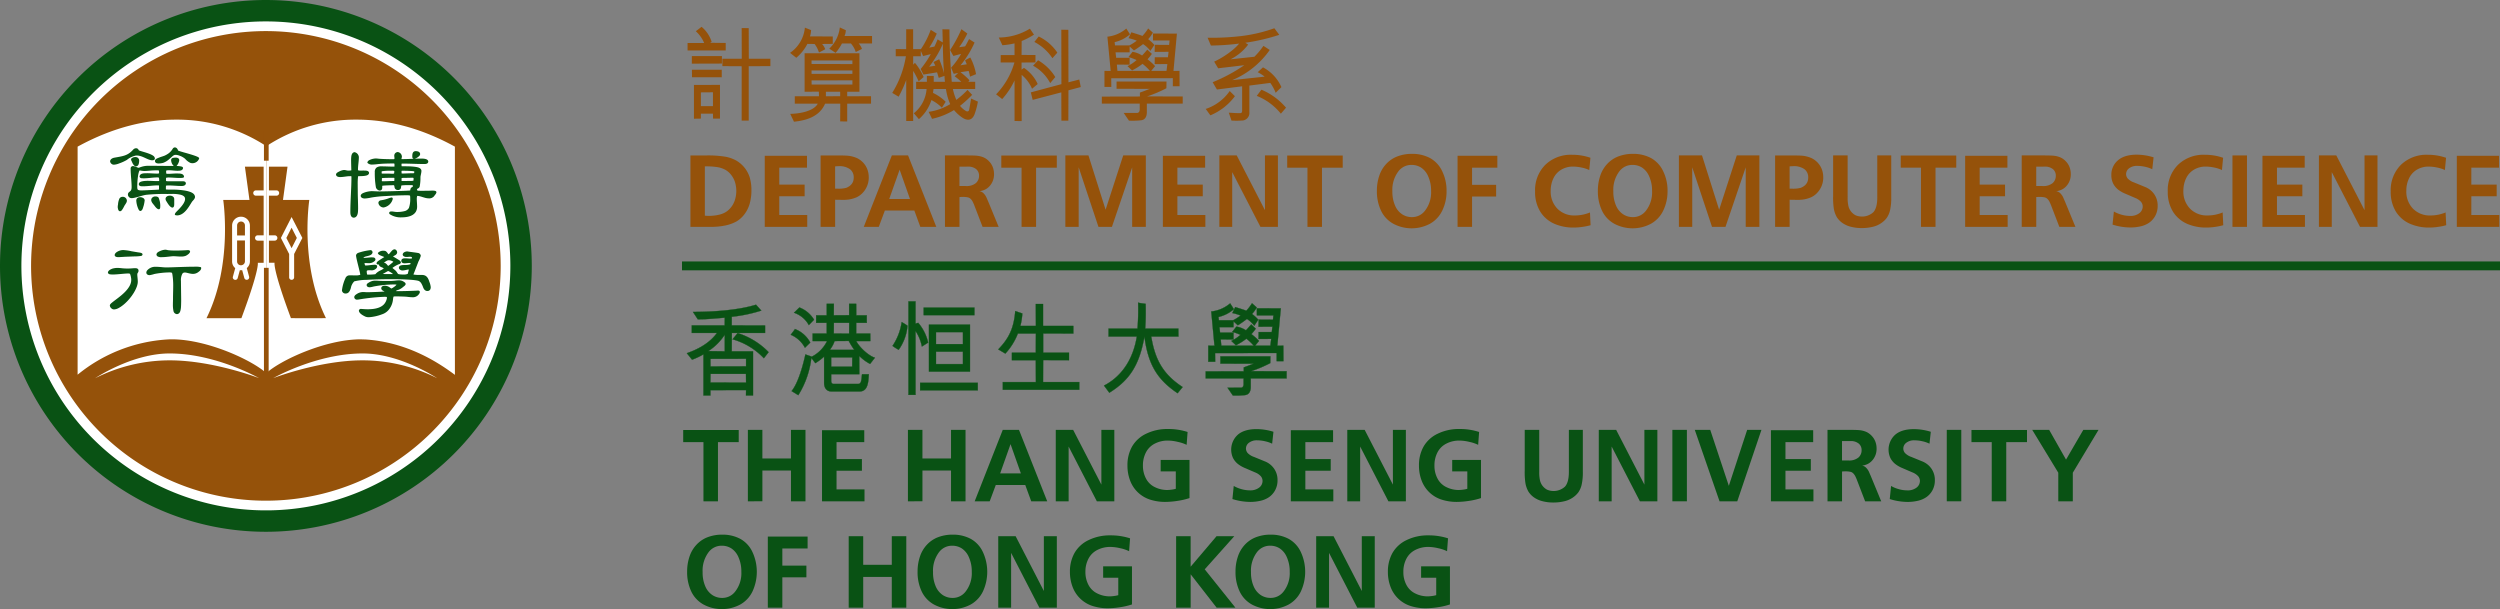 <?xml version="1.0" encoding="UTF-8"?>
<svg xmlns="http://www.w3.org/2000/svg" xmlns:xlink="http://www.w3.org/1999/xlink" id="Group_3468" data-name="Group 3468" width="878.529" height="214.05" viewBox="0 0 878.529 214.05">
  <rect x="0" y="0" width="878.529" height="214.05" fill="#808080" stroke="none"/>
  <defs>
    <clipPath id="clip-path">
      <rect id="Rectangle_2937" data-name="Rectangle 2937" width="878.529" height="214.05" fill="none"></rect>
    </clipPath>
  </defs>
  <rect id="Rectangle_2931" data-name="Rectangle 2931" width="638.865" height="3.115" transform="translate(239.664 91.879)" fill="#095214"></rect>
  <g id="Group_3467" data-name="Group 3467" transform="translate(0 0)">
    <g id="Group_3466" data-name="Group 3466" clip-path="url(#clip-path)">
      <path id="Path_484" data-name="Path 484" d="M103.641,36.442a52.6,52.6,0,0,1-10.384,2.171v3.037l11.72.037v2.6H93.292l-.034,6.475h7.487V66.279H98.269l.034-1.915L85.77,64.4v1.878H83.331V51.815a24.665,24.665,0,0,1-4.008,1.878L77.5,51.417c4.3-1.486,8.173-3.762,10.58-7.126H79.226V41.649H90.785l.031-2.71c-2.9.215-6.086.576-9.471.576l-1.694-2.6c7.814,0,16.376-.723,22.135-2.532ZM90.816,44.907a19.964,19.964,0,0,1-5.793,5.784l5.793.075ZM98.3,53.369,85.77,53.4l.031,2.679,12.5-.037Zm0,8.391-.034-3.074H85.8l-.031,3.037Zm-2.962-17.4a25.931,25.931,0,0,1,10.873,6.69l-1.66,2.133a24.172,24.172,0,0,0-11-6.653Z" transform="translate(163.879 72.699)" fill="#095214"></path>
      <path id="Path_485" data-name="Path 485" d="M103.641,36.442a52.6,52.6,0,0,1-10.384,2.171v3.037l11.72.037v2.6H93.292l-.034,6.475h7.487V66.279H98.269l.034-1.915L85.77,64.4v1.878H83.331V51.815a24.665,24.665,0,0,1-4.008,1.878L77.5,51.417c4.3-1.486,8.173-3.762,10.58-7.126H79.226V41.649H90.785l.031-2.71c-2.9.215-6.086.576-9.471.576l-1.694-2.6c7.814,0,16.376-.723,22.135-2.532ZM90.816,44.907a19.964,19.964,0,0,1-5.793,5.784l5.793.075ZM98.3,53.369,85.77,53.4l.031,2.679,12.5-.037Zm0,8.391-.034-3.074H85.8l-.031,3.037Zm-2.962-17.4a25.931,25.931,0,0,1,10.873,6.69l-1.66,2.133a24.172,24.172,0,0,0-11-6.653Z" transform="translate(163.879 72.699)" fill="none" stroke="#095214" stroke-miterlimit="10" stroke-width="0.1"></path>
      <path id="Path_486" data-name="Path 486" d="M94.2,49.721a10.1,10.1,0,0,0-4.98-4.56l1.5-1.99a10.212,10.212,0,0,1,5.338,4.737Zm2.246,3.541A31.494,31.494,0,0,1,91.859,66.39l-2.342-1.445c2.507-3.037,4.233-10.054,4.849-12.876l2.249.794a12.213,12.213,0,0,0,5.369-5.494H96.9V44.728h4.949V40.966H98.144V38.325h3.709V34.276h2.507l-.031,4.049,5.4-.034V34.276h2.476l.028,4.049h3.681v2.641h-3.709v3.762h4.946l.031,2.641h-4.977c1.33,2.457,4.522,5.242,6.575,5.858L117.09,55.4a15.364,15.364,0,0,1-3.809-2.819l.034,6.438h-9.9V61.22c0,.542.1,1.227.878,1.227h8.531c1.268,0,1.2-1.374,1.433-3.4h2.373c-.131,2.859-.355,6.039-3.252,6.039h-9.833c-2.018,0-2.607-1.626-2.607-2.965V52.829a19.966,19.966,0,0,1-3.09,2.314Zm-.878-11.5a9.343,9.343,0,0,0-5.208-4.342l1.887-1.844a10.3,10.3,0,0,1,5.145,4.3Zm9.051,5.606a10.82,10.82,0,0,1-1.694,3.108h8.63a24.76,24.76,0,0,1-1.956-3.146Zm-1.205,9H110.8l.034-3.258h-7.422Zm.944-15.408-.031,3.762,5.4.037.031-3.8Z" transform="translate(188.668 72.479)" fill="#095214"></path>
      <path id="Path_487" data-name="Path 487" d="M94.2,49.721a10.1,10.1,0,0,0-4.98-4.56l1.5-1.99a10.212,10.212,0,0,1,5.338,4.737Zm2.246,3.541A31.494,31.494,0,0,1,91.859,66.39l-2.342-1.445c2.507-3.037,4.233-10.054,4.849-12.876l2.249.794a12.213,12.213,0,0,0,5.369-5.494H96.9V44.728h4.949V40.966H98.144V38.325h3.709V34.276h2.507l-.031,4.049,5.4-.034V34.276h2.476l.028,4.049h3.681v2.641h-3.709v3.762h4.946l.031,2.641h-4.977c1.33,2.457,4.522,5.242,6.575,5.858L117.09,55.4a15.364,15.364,0,0,1-3.809-2.819l.034,6.438h-9.9V61.22c0,.542.1,1.227.878,1.227h8.531c1.268,0,1.2-1.374,1.433-3.4h2.373c-.131,2.859-.355,6.039-3.252,6.039h-9.833c-2.018,0-2.607-1.626-2.607-2.965V52.829a19.966,19.966,0,0,1-3.09,2.314Zm-.878-11.5a9.343,9.343,0,0,0-5.208-4.342l1.887-1.844a10.3,10.3,0,0,1,5.145,4.3Zm9.051,5.606a10.82,10.82,0,0,1-1.694,3.108h8.63a24.76,24.76,0,0,1-1.956-3.146Zm-1.205,9H110.8l.034-3.258h-7.422Zm.944-15.408-.031,3.762,5.4.037.031-3.8Z" transform="translate(188.668 72.479)" fill="none" stroke="#095214" stroke-miterlimit="10" stroke-width="0.1"></path>
      <path id="Path_488" data-name="Path 488" d="M102.852,51.005a17.03,17.03,0,0,1-2.146-1.37,20.409,20.409,0,0,0,3.22-8.356,23.193,23.193,0,0,1,2.021,1.265,16.816,16.816,0,0,1-3.1,8.462m8.173-1.155a15.066,15.066,0,0,0-2.246-5.463V66.849h-2.473V34.009h2.473V41.82l.941-.29a16.078,16.078,0,0,1,3.488,6.945Zm-.62,12.767h20.248v2.641H110.4Zm1.24-26.439h17.84v2.641h-17.84Zm1.853,5.971h14.42V58.676H113.5Zm11.947,2.638H115.97v4.23h9.474Zm0,6.871H115.97v4.376h9.474Z" transform="translate(212.947 71.914)" fill="#095214"></path>
      <path id="Path_489" data-name="Path 489" d="M102.852,51.005a17.03,17.03,0,0,1-2.146-1.37,20.409,20.409,0,0,0,3.22-8.356,23.193,23.193,0,0,1,2.021,1.265A16.816,16.816,0,0,1,102.852,51.005Zm8.173-1.155a15.066,15.066,0,0,0-2.246-5.463V66.849h-2.473V34.009h2.473V41.82l.941-.29a16.078,16.078,0,0,1,3.488,6.945Zm-.62,12.767h20.248v2.641H110.4Zm1.24-26.439h17.84v2.641h-17.84Zm1.853,5.971h14.42V58.676H113.5Zm11.947,2.638H115.97v4.23h9.474Zm0,6.871H115.97v4.376h9.474Z" transform="translate(212.947 71.914)" fill="none" stroke="#095214" stroke-miterlimit="10" stroke-width="0.1"></path>
      <path id="Path_490" data-name="Path 490" d="M121.068,37.625A21.6,21.6,0,0,1,120.386,42h5.469l-.034-7.7h2.541V42h10.646V44.68l-10.614-.037V51.4h9.085v2.638l-9.085-.031-.031,7.737h12.729v2.675H114.235V61.747h11.62l-.034-7.705h-8.4V51.4h8.4l.034-6.724h-6.347a22.376,22.376,0,0,1-4.395,7.048l-2.476-1.479c2.962-3.111,5.438-6.509,5.958-13.455Z" transform="translate(238.176 72.528)" fill="#095214"></path>
      <path id="Path_491" data-name="Path 491" d="M121.068,37.625A21.6,21.6,0,0,1,120.386,42h5.469l-.034-7.7h2.541V42h10.646V44.68l-10.614-.037V51.4h9.085v2.638l-9.085-.031-.031,7.737h12.729v2.675H114.235V61.747h11.62l-.034-7.705h-8.4V51.4h8.4l.034-6.724h-6.347a22.376,22.376,0,0,1-4.395,7.048l-2.476-1.479c2.962-3.111,5.438-6.509,5.958-13.455Z" transform="translate(238.176 72.528)" fill="none" stroke="#095214" stroke-miterlimit="10" stroke-width="0.1"></path>
      <path id="Path_492" data-name="Path 492" d="M126.163,46.047V43.259h10.16a80.982,80.982,0,0,0,.227-9.11c1.006.252,1.657.252,2.635.43.065,3.186.031,6.114-.162,8.68h11.655l.031,2.788h-9.568c1.3,7.665,3.806,13.053,11.035,17.756l-1.76,2.168c-7.095-4.771-10.353-10.013-11.655-19.924-1.76,9.942-5.142,15.3-12.337,19.746l-1.856-2.5c7.064-3.688,10.418-10.378,11.524-17.248Z" transform="translate(263.405 72.211)" fill="#095214"></path>
      <path id="Path_493" data-name="Path 493" d="M126.163,46.047V43.259h10.16a80.982,80.982,0,0,0,.227-9.11c1.006.252,1.657.252,2.635.43.065,3.186.031,6.114-.162,8.68h11.655l.031,2.788h-9.568c1.3,7.665,3.806,13.053,11.035,17.756l-1.76,2.168c-7.095-4.771-10.353-10.013-11.655-19.924-1.76,9.942-5.142,15.3-12.337,19.746l-1.856-2.5c7.064-3.688,10.418-10.378,11.524-17.248Z" transform="translate(263.405 72.211)" fill="none" stroke="#095214" stroke-miterlimit="10" stroke-width="0.1"></path>
      <path id="Path_494" data-name="Path 494" d="M148.313,63.909c.751,0,1.043-.542,1.043-1.3v-1.99H136.039v-2.46l13.38-.031V56.749c1.76-.614,3.289-1.265,3.516-1.3l-11.72-.034V52.877h17.547l-.034,2.351a44.49,44.49,0,0,1-6.768,2.859l12.5.037v2.492h-12.6v3c0,1.52-.586,2.679-1.953,2.856a27.628,27.628,0,0,1-4.329.146l-1.856-2.713Zm4.622-14.791a17.634,17.634,0,0,0-2.6-2.46,21.834,21.834,0,0,1-3.678,2.314l-1.595-1.517a13.989,13.989,0,0,0,3.189-2.137,19.55,19.55,0,0,0-2.865-1.05l1.433-1.841a8.4,8.4,0,0,1,3.354,1.3c.52-.508,1.075-1.193,1.856-2.065l1.595,1.486a22.535,22.535,0,0,1-1.529,1.915,21.194,21.194,0,0,1,2.669,2.389l-1.37,1.663h5.373l.3-2.389-4.463.037.034-2.423h4.622l.23-1.915-4.887.034.034-2.495,5.046.034.162-1.554h-5.824V35.99l8.4.034L161.2,49.155l2.118-.037.031,5.422h-2.376V51.684l-21.649.037.034,3.04h-2.411V49.118l2.18.037-1.137-12.044a12.265,12.265,0,0,0,6.64-2.856l1.3,2.024a12.4,12.4,0,0,1-5.4,2.747l.131,1.159h5.046a18.337,18.337,0,0,0,2.6-1.663,15.3,15.3,0,0,0-2.9-.872l1.009-2.093c1.433.5,2.831.828,3.871,1.3a16.03,16.03,0,0,0,2.021-2.638l1.66,1.479a12.425,12.425,0,0,1-1.66,2.283A13.881,13.881,0,0,1,154.5,40l-1.4,2.1a10.053,10.053,0,0,0-2.573-2.389,38.342,38.342,0,0,1-3.192,2.242l-1.529-1.408v2.062h-4.949l.227,1.915h4.722v2.423l-4.491-.037.2,2.208Z" transform="translate(287.661 72.356)" fill="#095214"></path>
      <path id="Path_495" data-name="Path 495" d="M148.313,63.909c.751,0,1.043-.542,1.043-1.3v-1.99H136.039v-2.46l13.38-.031V56.749c1.76-.614,3.289-1.265,3.516-1.3l-11.72-.034V52.877h17.547l-.034,2.351a44.49,44.49,0,0,1-6.768,2.859l12.5.037v2.492h-12.6v3c0,1.52-.586,2.679-1.953,2.856a27.628,27.628,0,0,1-4.329.146l-1.856-2.713Zm4.622-14.791a17.634,17.634,0,0,0-2.6-2.46,21.834,21.834,0,0,1-3.678,2.314l-1.595-1.517a13.989,13.989,0,0,0,3.189-2.137,19.55,19.55,0,0,0-2.865-1.05l1.433-1.841a8.4,8.4,0,0,1,3.354,1.3c.52-.508,1.075-1.193,1.856-2.065l1.595,1.486a22.535,22.535,0,0,1-1.529,1.915,21.194,21.194,0,0,1,2.669,2.389l-1.37,1.663h5.373l.3-2.389-4.463.037.034-2.423h4.622l.23-1.915-4.887.034.034-2.495,5.046.034.162-1.554h-5.824V35.99l8.4.034L161.2,49.155l2.118-.037.031,5.422h-2.376V51.684l-21.649.037.034,3.04h-2.411V49.118l2.18.037-1.137-12.044a12.265,12.265,0,0,0,6.64-2.856l1.3,2.024a12.4,12.4,0,0,1-5.4,2.747l.131,1.159h5.046a18.337,18.337,0,0,0,2.6-1.663,15.3,15.3,0,0,0-2.9-.872l1.009-2.093c1.433.5,2.831.828,3.871,1.3a16.03,16.03,0,0,0,2.021-2.638l1.66,1.479a12.425,12.425,0,0,1-1.66,2.283A13.881,13.881,0,0,1,154.5,40l-1.4,2.1a10.053,10.053,0,0,0-2.573-2.389,38.342,38.342,0,0,1-3.192,2.242l-1.529-1.408v2.062h-4.949l.227,1.915h4.722v2.423l-4.491-.037.2,2.208Z" transform="translate(287.661 72.356)" fill="none" stroke="#095214" stroke-miterlimit="10" stroke-width="0.1"></path>
      <path id="Path_496" data-name="Path 496" d="M96.595,48.513v4.273H89.3v20.8H84.2v-20.8H77.085V48.513Z" transform="translate(163.001 102.583)" fill="#095214"></path>
      <path id="Path_497" data-name="Path 497" d="M84.382,73.607V48.5h5.1V58.548H99.528V48.5h5.1V73.607h-5.1V62.8H89.483v10.8Z" transform="translate(178.429 102.558)" fill="#095214"></path>
      <path id="Path_498" data-name="Path 498" d="M92.747,73.522V48.541h14.847v4.186H97.852v5.949h8.914v4.1H97.852v6.565h9.829v4.186Z" transform="translate(196.118 102.642)" fill="#095214"></path>
      <path id="Path_499" data-name="Path 499" d="M102.44,73.607V48.5h5.1V58.548h10.044V48.5h5.1V73.607h-5.1V62.8H107.542v10.8Z" transform="translate(216.615 102.558)" fill="#095214"></path>
      <path id="Path_500" data-name="Path 500" d="M109.972,73.607l9.87-25.106h5.7l9.923,25.106h-5.616l-2.1-5.737H117.388l-2.137,5.737Zm8.951-9.8h7.291l-3.638-10.294Z" transform="translate(232.541 102.559)" fill="#095214"></path>
      <path id="Path_501" data-name="Path 501" d="M119.121,73.607V48.5h6.108l9.92,19.245V48.5H139.7V73.607h-6.142L123.64,54.362V73.607Z" transform="translate(251.887 102.558)" fill="#095214"></path>
      <path id="Path_502" data-name="Path 502" d="M148.342,49.445l-.336,4.519a13.449,13.449,0,0,0-3.074-1.031,15.664,15.664,0,0,0-3.529-.467,9.815,9.815,0,0,0-4.553,1.059,7.1,7.1,0,0,0-3.133,3.08,9.714,9.714,0,0,0-1.068,4.616,9.524,9.524,0,0,0,1.1,4.641,6.848,6.848,0,0,0,3.149,2.993,9.755,9.755,0,0,0,4.245.981,12.133,12.133,0,0,0,1.632-.131,8.56,8.56,0,0,0,1.423-.293V63.3H138.88V59.278h10.132v13.4a25.442,25.442,0,0,1-4.3.994,28.615,28.615,0,0,1-4.245.349,17.181,17.181,0,0,1-5.189-.769,11.095,11.095,0,0,1-7.092-6.628,14.588,14.588,0,0,1-.978-5.422,13.281,13.281,0,0,1,1.588-6.575,11.225,11.225,0,0,1,4.927-4.538,16.914,16.914,0,0,1,7.712-1.685,21.845,21.845,0,0,1,6.9,1.04" transform="translate(268.991 102.355)" fill="#095214"></path>
      <path id="Path_503" data-name="Path 503" d="M153.764,49.353l-.458,4.186a10.815,10.815,0,0,0-2.482-.85,12.423,12.423,0,0,0-2.71-.333,4.543,4.543,0,0,0-2.977.863,2.56,2.56,0,0,0-1.034,2,2.467,2.467,0,0,0,.579,1.579,5.516,5.516,0,0,0,2.23,1.386l3.8,1.554A7.073,7.073,0,0,1,154,62.329a6.9,6.9,0,0,1,1.2,3.99,7.291,7.291,0,0,1-.825,3.541,7.038,7.038,0,0,1-2.1,2.417,8.647,8.647,0,0,1-3.024,1.314,15.853,15.853,0,0,1-3.635.408,21.183,21.183,0,0,1-6.27-1.006l.464-4.61A11.117,11.117,0,0,0,142.48,69.5a10.777,10.777,0,0,0,2.931.433,5.077,5.077,0,0,0,3.361-.978,2.931,2.931,0,0,0,1.162-2.286,2.558,2.558,0,0,0-.632-1.722,5.39,5.39,0,0,0-2.015-1.333l-3.482-1.5a10.758,10.758,0,0,1-2.507-1.43,6.4,6.4,0,0,1-1.772-2.186,7.068,7.068,0,0,1,1.666-8.07q2.28-2.014,6.671-2.015a20.162,20.162,0,0,1,5.9.937" transform="translate(293.74 102.379)" fill="#095214"></path>
      <path id="Path_504" data-name="Path 504" d="M145.642,73.522V48.541h14.847v4.186h-9.742v5.949h8.914v4.1h-8.914v6.565h9.83v4.186Z" transform="translate(307.968 102.642)" fill="#095214"></path>
      <path id="Path_505" data-name="Path 505" d="M152.013,73.607V48.5h6.108l9.92,19.245V48.5H172.6V73.607h-6.142l-9.923-19.245V73.607Z" transform="translate(321.44 102.558)" fill="#095214"></path>
      <path id="Path_506" data-name="Path 506" d="M181.234,49.445l-.336,4.519a13.451,13.451,0,0,0-3.074-1.031,15.665,15.665,0,0,0-3.529-.467,9.815,9.815,0,0,0-4.553,1.059,7.1,7.1,0,0,0-3.133,3.08,9.714,9.714,0,0,0-1.068,4.616,9.524,9.524,0,0,0,1.1,4.641,6.848,6.848,0,0,0,3.149,2.993,9.755,9.755,0,0,0,4.245.981,12.135,12.135,0,0,0,1.632-.131,8.562,8.562,0,0,0,1.423-.293V63.3h-5.313V59.278H181.9v13.4a25.443,25.443,0,0,1-4.3.994,28.614,28.614,0,0,1-4.245.349,17.181,17.181,0,0,1-5.189-.769,11.095,11.095,0,0,1-7.092-6.628A14.588,14.588,0,0,1,160.1,61.2a13.281,13.281,0,0,1,1.588-6.575,11.225,11.225,0,0,1,4.927-4.538,16.915,16.915,0,0,1,7.712-1.685,21.845,21.845,0,0,1,6.9,1.04" transform="translate(338.543 102.355)" fill="#095214"></path>
      <path id="Path_507" data-name="Path 507" d="M172.033,48.5h5.1V63.28a12.776,12.776,0,0,0,.283,3.055,4.924,4.924,0,0,0,.934,1.9,5.071,5.071,0,0,0,1.52,1.277,5.911,5.911,0,0,0,6.3-1.059q1.378-1.532,1.377-5.17V48.5h4.909V63.28a19.279,19.279,0,0,1-.414,4.466,7.7,7.7,0,0,1-1.155,2.691,7.992,7.992,0,0,1-1.934,1.838,8.641,8.641,0,0,1-2.585,1.208,15.867,15.867,0,0,1-4.239.545,14.709,14.709,0,0,1-4.018-.5,8.862,8.862,0,0,1-2.946-1.386,7.214,7.214,0,0,1-1.828-1.94,9.193,9.193,0,0,1-1.04-2.878,24.9,24.9,0,0,1-.265-4.469Z" transform="translate(363.772 102.559)" fill="#095214"></path>
      <path id="Path_508" data-name="Path 508" d="M180.388,73.607V48.5H186.5l9.92,19.245V48.5h4.557V73.607h-6.142l-9.923-19.245V73.607Z" transform="translate(381.44 102.558)" fill="#095214"></path>
      <rect id="Rectangle_2932" data-name="Rectangle 2932" width="5.102" height="25.106" transform="translate(587.69 151.059)" fill="#095214"></rect>
      <path id="Path_509" data-name="Path 509" d="M214.646,48.5l-8.493,25.106H199.92l-8.7-25.106h5.435l6.531,19.665L209.631,48.5Z" transform="translate(404.346 102.559)" fill="#095214"></path>
      <path id="Path_510" data-name="Path 510" d="M199.813,73.522V48.541H214.66v4.186h-9.742v5.949h8.914v4.1h-8.914v6.565h9.83v4.186Z" transform="translate(422.514 102.642)" fill="#095214"></path>
      <path id="Path_511" data-name="Path 511" d="M206.195,48.5h7.151q3.088,0,4.1.109a7.953,7.953,0,0,1,2.485.651,6.144,6.144,0,0,1,1.819,1.361,6.039,6.039,0,0,1,1.265,2.021,6.748,6.748,0,0,1,.43,2.429,6.094,6.094,0,0,1-1.7,4.367,5.537,5.537,0,0,1-1.476,1.078,7.183,7.183,0,0,1-1.94.573,2.276,2.276,0,0,1,1.358.645,5.01,5.01,0,0,1,1.2,1.794l.582,1.339,3.6,8.739h-5.65L216.7,66.528a17.548,17.548,0,0,0-.7-1.66,4.113,4.113,0,0,0-.769-1.093,2.166,2.166,0,0,0-.838-.5,7.96,7.96,0,0,0-2.012-.193c-.308,0-.666.019-1.078.053V73.607h-5.1Zm5.1,3.94v6.815h2.224a5.155,5.155,0,0,0,3.541-1.025,3.4,3.4,0,0,0,1.121-2.629,2.917,2.917,0,0,0-1-2.271,4.338,4.338,0,0,0-2.962-.891Z" transform="translate(436.009 102.559)" fill="#095214"></path>
      <path id="Path_512" data-name="Path 512" d="M227.929,49.353l-.458,4.186a10.734,10.734,0,0,0-2.479-.85,12.468,12.468,0,0,0-2.71-.333,4.543,4.543,0,0,0-2.977.863,2.56,2.56,0,0,0-1.034,2,2.463,2.463,0,0,0,.576,1.579,5.555,5.555,0,0,0,2.233,1.386l3.8,1.554a7.089,7.089,0,0,1,3.289,2.594,6.893,6.893,0,0,1,1.193,3.99,7.29,7.29,0,0,1-.822,3.541,7.012,7.012,0,0,1-2.105,2.417,8.6,8.6,0,0,1-3.021,1.314,15.86,15.86,0,0,1-3.638.408,21.18,21.18,0,0,1-6.266-1.006l.461-4.61a11.2,11.2,0,0,0,2.682,1.121,10.759,10.759,0,0,0,2.931.433,5.077,5.077,0,0,0,3.361-.978,2.931,2.931,0,0,0,1.162-2.286,2.558,2.558,0,0,0-.632-1.722,5.407,5.407,0,0,0-2.018-1.333l-3.479-1.5a10.76,10.76,0,0,1-2.507-1.43,6.4,6.4,0,0,1-1.772-2.186,7.068,7.068,0,0,1,1.666-8.07q2.28-2.014,6.671-2.015a20.125,20.125,0,0,1,5.9.937" transform="translate(450.572 102.379)" fill="#095214"></path>
      <rect id="Rectangle_2933" data-name="Rectangle 2933" width="5.102" height="25.106" transform="translate(684.116 151.059)" fill="#095214"></rect>
      <path id="Path_513" data-name="Path 513" d="M241.949,48.513v4.273h-7.291v20.8h-5.1v-20.8H222.44V48.513Z" transform="translate(470.359 102.583)" fill="#095214"></path>
      <path id="Path_514" data-name="Path 514" d="M243.555,73.607h-5.1V63.559L229.294,48.5h5.949l5.93,10.456L247.249,48.5h5.345l-9.038,15.059Z" transform="translate(484.852 102.558)" fill="#095214"></path>
      <path id="Path_515" data-name="Path 515" d="M77.529,73.3a16.182,16.182,0,0,1,.828-5.26,11.258,11.258,0,0,1,2.392-4.111,10.453,10.453,0,0,1,3.523-2.526,13.924,13.924,0,0,1,5.594-1.081,13.143,13.143,0,0,1,6.323,1.467,10.14,10.14,0,0,1,4.273,4.6,16.481,16.481,0,0,1,.044,13.866,10.414,10.414,0,0,1-4.37,4.653,13.735,13.735,0,0,1-12.788,0A10.246,10.246,0,0,1,79,80.33,15.777,15.777,0,0,1,77.529,73.3M89.8,82.553a5.656,5.656,0,0,0,4.538-2.137,10.439,10.439,0,0,0,2.242-7.011,12.2,12.2,0,0,0-1.015-5.161,6.938,6.938,0,0,0-2.526-3.108,6.16,6.16,0,0,0-3.276-.928,5.708,5.708,0,0,0-4.588,2.14,10.745,10.745,0,0,0-2.205,7.132,12.1,12.1,0,0,0,.919,4.961,6.923,6.923,0,0,0,2.476,3.087A6.123,6.123,0,0,0,89.8,82.553" transform="translate(163.939 127.561)" fill="#095214"></path>
      <path id="Path_516" data-name="Path 516" d="M86.632,85.522V60.541h13.981v4.186h-8.88v6.02h8.456v4.111H91.733V85.522Z" transform="translate(183.187 128.017)" fill="#095214"></path>
      <path id="Path_517" data-name="Path 517" d="M95.758,85.607V60.5h5.1V70.548H110.9V60.5h5.1V85.607h-5.1V74.8H100.859v10.8Z" transform="translate(202.484 127.932)" fill="#095214"></path>
      <path id="Path_518" data-name="Path 518" d="M103.529,73.3a16.181,16.181,0,0,1,.828-5.26,11.258,11.258,0,0,1,2.392-4.111,10.453,10.453,0,0,1,3.523-2.526,13.924,13.924,0,0,1,5.594-1.081,13.143,13.143,0,0,1,6.323,1.467,10.14,10.14,0,0,1,4.273,4.6,16.481,16.481,0,0,1,.044,13.866,10.414,10.414,0,0,1-4.37,4.653,13.735,13.735,0,0,1-12.788,0A10.245,10.245,0,0,1,105,80.33a15.777,15.777,0,0,1-1.473-7.026m12.268,9.25a5.656,5.656,0,0,0,4.538-2.137,10.439,10.439,0,0,0,2.242-7.011,12.2,12.2,0,0,0-1.015-5.161,6.938,6.938,0,0,0-2.526-3.108,6.16,6.16,0,0,0-3.277-.928,5.708,5.708,0,0,0-4.588,2.14,10.745,10.745,0,0,0-2.205,7.132,12.1,12.1,0,0,0,.919,4.961,6.923,6.923,0,0,0,2.476,3.087,6.123,6.123,0,0,0,3.435,1.025" transform="translate(218.917 127.561)" fill="#095214"></path>
      <path id="Path_519" data-name="Path 519" d="M112.632,85.607V60.5h6.108l9.92,19.245V60.5h4.557V85.607h-6.142l-9.923-19.245V85.607Z" transform="translate(238.165 127.932)" fill="#095214"></path>
      <path id="Path_520" data-name="Path 520" d="M141.852,61.445l-.336,4.519a13.451,13.451,0,0,0-3.074-1.031,15.664,15.664,0,0,0-3.529-.467,9.815,9.815,0,0,0-4.553,1.059,7.1,7.1,0,0,0-3.133,3.08,9.713,9.713,0,0,0-1.068,4.616,9.525,9.525,0,0,0,1.1,4.641,6.848,6.848,0,0,0,3.149,2.993,9.755,9.755,0,0,0,4.245.981,12.131,12.131,0,0,0,1.632-.131,8.562,8.562,0,0,0,1.423-.293V75.3H132.39V71.278h10.132v13.4a25.441,25.441,0,0,1-4.3.994,28.612,28.612,0,0,1-4.245.349,17.182,17.182,0,0,1-5.189-.769,11.095,11.095,0,0,1-7.092-6.628,14.588,14.588,0,0,1-.978-5.422,13.281,13.281,0,0,1,1.588-6.575,11.225,11.225,0,0,1,4.927-4.538,16.914,16.914,0,0,1,7.712-1.685,21.846,21.846,0,0,1,6.9,1.04" transform="translate(255.268 127.73)" fill="#095214"></path>
      <path id="Path_521" data-name="Path 521" d="M132.7,85.607V60.5h5.1v10.72L146.9,60.5h6.232L142.75,72.137l10.783,13.47h-6.6l-9.122-11.723V85.607Z" transform="translate(280.604 127.932)" fill="#095214"></path>
      <path id="Path_522" data-name="Path 522" d="M139.4,73.3a16.181,16.181,0,0,1,.828-5.26,11.258,11.258,0,0,1,2.392-4.111,10.453,10.453,0,0,1,3.523-2.526,13.924,13.924,0,0,1,5.594-1.081,13.143,13.143,0,0,1,6.323,1.467,10.14,10.14,0,0,1,4.273,4.6,16.481,16.481,0,0,1,.044,13.866,10.414,10.414,0,0,1-4.37,4.653,13.735,13.735,0,0,1-12.788,0,10.246,10.246,0,0,1-4.345-4.581A15.777,15.777,0,0,1,139.4,73.3m12.268,9.25a5.656,5.656,0,0,0,4.538-2.137,10.439,10.439,0,0,0,2.242-7.011,12.2,12.2,0,0,0-1.015-5.161,6.938,6.938,0,0,0-2.526-3.108,6.16,6.16,0,0,0-3.276-.928,5.708,5.708,0,0,0-4.588,2.14,10.745,10.745,0,0,0-2.205,7.132,12.1,12.1,0,0,0,.919,4.961,6.923,6.923,0,0,0,2.476,3.087,6.123,6.123,0,0,0,3.435,1.025" transform="translate(294.774 127.561)" fill="#095214"></path>
      <path id="Path_523" data-name="Path 523" d="M148.5,85.607V60.5h6.108l9.92,19.245V60.5h4.557V85.607h-6.142l-9.923-19.245V85.607Z" transform="translate(314.02 127.932)" fill="#095214"></path>
      <path id="Path_524" data-name="Path 524" d="M177.726,61.445l-.336,4.519a13.449,13.449,0,0,0-3.074-1.031,15.664,15.664,0,0,0-3.529-.467,9.815,9.815,0,0,0-4.553,1.059,7.1,7.1,0,0,0-3.133,3.08,9.713,9.713,0,0,0-1.068,4.616,9.524,9.524,0,0,0,1.1,4.641,6.848,6.848,0,0,0,3.149,2.993,9.755,9.755,0,0,0,4.245.981,12.131,12.131,0,0,0,1.632-.131,8.56,8.56,0,0,0,1.423-.293V75.3h-5.313V71.278H178.4v13.4a25.44,25.44,0,0,1-4.3.994,28.613,28.613,0,0,1-4.245.349,17.181,17.181,0,0,1-5.189-.769,11.095,11.095,0,0,1-7.092-6.628,14.588,14.588,0,0,1-.978-5.422,13.281,13.281,0,0,1,1.588-6.575,11.224,11.224,0,0,1,4.927-4.538,16.914,16.914,0,0,1,7.712-1.685,21.846,21.846,0,0,1,6.9,1.04" transform="translate(331.125 127.73)" fill="#095214"></path>
      <path id="Path_525" data-name="Path 525" d="M83.407,8.7A11.514,11.514,0,0,0,80.474,4.58l2.021-1.554a11.109,11.109,0,0,1,3.547,5.279l-.52.327,5.466.069v2.641H77.577V8.7Zm6.245,7.235-10.574.034V13.3H89.652ZM79.106,18.107H89.593v2.638H79.137Zm7.425,17.177L86.5,33.549H82.261v1.735l-2.436.037V23.457l9.144-.034v11.86ZM86.5,26.027l-4.236.034v4.846H86.5Zm10.094-9.151-6.774-.037v-2.6h6.805L96.591,3.456l2.473.037L99.1,14.235h7.587v2.6l-7.618.037v19.1H96.591Z" transform="translate(164.04 6.4)" fill="#95520a"></path>
      <path id="Path_526" data-name="Path 526" d="M99.3,11.918a9.6,9.6,0,0,0-1.535-3l-2.535-.037a15.527,15.527,0,0,1-3.909,4.884l-2.18-1.735a12.1,12.1,0,0,0,5.211-8.861l2.18.866A7.928,7.928,0,0,1,96.14,6.24l8.008.037v2.6l-3.744.037a6.231,6.231,0,0,1,1.109,1.844ZM90.8,27.291h8.5l-.034-1.626-5.014.034V12.176h19.273V25.7h-4.3v1.592l8.369-.037v2.641h-8.369v6.257l-2.473-.037.031-6.22h-5.338c-1.987,4.666-6.9,5.93-10.938,6.329-.392-.9-.782-1.592-1.3-2.75,2.965-.072,8.138-.794,9.668-3.579H90.8Zm5.893-12.586v1.23l14.355.034V14.705Zm14.355,3.507H96.695v1.2H111.05ZM96.726,23.167H111.05V21.685l-14.355.037ZM101.74,25.7v1.592l5.014-.037V25.7ZM113.264,8.738a5.451,5.451,0,0,1,1.14,1.915l-2.18,1.087a8.2,8.2,0,0,0-1.694-3h-3.158a17.108,17.108,0,0,1-2.214,3.292l-2.242-1.486a12.06,12.06,0,0,0,3.709-7.45l2.115.978a5.517,5.517,0,0,1-.455,2.024h9.668V8.738Z" transform="translate(188.495 6.543)" fill="#95520a"></path>
      <path id="Path_527" data-name="Path 527" d="M118.31,3.329l2.476.037c0,5.858.293,11.683.813,18.407h3.32a16.6,16.6,0,0,0-2.311-1.915l1.236-1.193-1.56.324-.913-2.171a26.648,26.648,0,0,0,3.513-4.843l-2.731.723-1.14-2.062a44.246,44.246,0,0,0,3.974-7.344l2.084,1.523a32.028,32.028,0,0,1-2.865,4.809l2.084-.29c.42-.688.878-1.592,1.4-2.566l1.919,1.227a33.926,33.926,0,0,1-4.946,8c.551-.112,1.333-.221,2.211-.364-.193-.47-.355-.794-.582-1.445l1.822-.941A19.93,19.93,0,0,1,130.13,19.1l-2.118.869a11.479,11.479,0,0,0-.489-1.99l-2.862.433a24.339,24.339,0,0,1,3.158,2.822l-.392.542h2.408v2.535h-7.842A18.916,18.916,0,0,0,123.2,28.14a30.531,30.531,0,0,0,3.937-3.507l1.629,1.735a40.579,40.579,0,0,1-4.267,3.871,7.8,7.8,0,0,0,2.021,1.769c.617.361,1.074.184,1.205-.467l.679-3.871,2.38,1.084a26.09,26.09,0,0,1-1.236,4.594c-.944,2.133-2.507,2.133-4.2,1.05a14.318,14.318,0,0,1-2.962-2.679,24.971,24.971,0,0,1-7.715,3.077l-1.2-2.46a19.558,19.558,0,0,0,7.581-2.713,19.682,19.682,0,0,1-1.495-5.313h-4.363l-.193,1.37a16.609,16.609,0,0,1,4.457,3.111l-1.333,2.1a13.414,13.414,0,0,0-3.678-2.679,14.861,14.861,0,0,1-4.395,6.693l-1.791-2.062a12.058,12.058,0,0,0,4.491-8.534h-3.678V21.774h3.775V19.712h2.411v2.062h3.937c-.062-.651-.128-1.193-.159-2.062l-2.021.688-.582-1.953c-1.6.287-3.03.508-4.787.8l-.978-1.953a34.515,34.515,0,0,0,3.551-5.245l-2.7.688-.813-1.847V12.8h-2.672v2.965l.623-.651a21.088,21.088,0,0,1,3.058,4.993l-1.757,1.52a27.7,27.7,0,0,0-1.925-3.688V35.556h-2.442V21.16a42.514,42.514,0,0,1-2.666,5.858l-2.249-1.339A34.966,34.966,0,0,0,105.484,12.8h-3.579V10.275l3.675.034V3.329h2.442v6.98h2.735a31.182,31.182,0,0,0,3.454-6.8l2.115,1.336a35.254,35.254,0,0,1-2.635,4.924l1.822-.364c.324-.685.682-1.448,1.106-2.532l1.822,1.084Zm-4.653,13.128c.424-.037,1.336-.215,2.18-.324l-.651-1.3,1.987-.978a31.447,31.447,0,0,1,1.691,4.955c-.227-3.507-.389-7.051-.389-10.415a34.974,34.974,0,0,1-4.818,8.064" transform="translate(212.863 6.962)" fill="#95520a"></path>
      <path id="Path_528" data-name="Path 528" d="M118.867,21.427a26.506,26.506,0,0,1-4.332,6.544l-2.146-1.663A26.491,26.491,0,0,0,118.833,15.1h-4.852l.034-2.6h4.852V8.405a27.5,27.5,0,0,1-4.267.651L113.33,6.343a21.1,21.1,0,0,0,10.938-3.108l1.433,2.1a27,27,0,0,1-4.329,2.246l-.031,4.88,4.884.037v2.6l-4.884.034v2.495l.844-.614a13.715,13.715,0,0,1,4.821,5.678l-1.987,1.663a12.852,12.852,0,0,0-3.647-4.88V35.71l-2.5-.034Zm16.473,14.14-.034-9.948-10.06,2.641-.654-2.641,10.748-2.89L135.306,3.6l2.473.034.034,18.447,3.806-.978.52,2.641L137.813,24.9l-.034,10.67Zm-3.943-13.2a14.694,14.694,0,0,0-6.024-6.114l1.76-1.919a17.385,17.385,0,0,1,6.055,5.9Zm.782-8.755A16.912,16.912,0,0,0,125.831,7.9l1.529-1.919a16.452,16.452,0,0,1,6.547,5.678Z" transform="translate(237.652 6.841)" fill="#95520a"></path>
      <path id="Path_529" data-name="Path 529" d="M136.593,32.9c.751,0,1.043-.542,1.043-1.3V29.61H124.319v-2.46l13.38-.031V25.742c1.76-.614,3.289-1.265,3.516-1.3l-11.72-.034V21.87h17.547l-.034,2.351a44.488,44.488,0,0,1-6.768,2.859l12.5.037V29.61h-12.6v3c0,1.52-.586,2.679-1.953,2.856a27.626,27.626,0,0,1-4.329.146L132,32.9Zm4.622-14.791a17.637,17.637,0,0,0-2.6-2.46,21.834,21.834,0,0,1-3.678,2.314l-1.595-1.517a13.989,13.989,0,0,0,3.189-2.137,19.551,19.551,0,0,0-2.865-1.05l1.433-1.841a8.4,8.4,0,0,1,3.354,1.3c.52-.508,1.075-1.193,1.856-2.065l1.595,1.486a22.537,22.537,0,0,1-1.529,1.915,21.193,21.193,0,0,1,2.669,2.389l-1.37,1.663h5.373l.3-2.389-4.463.037.034-2.423h4.622l.23-1.915-4.887.034.034-2.495,5.046.034.162-1.554h-5.824V4.983l8.4.034-1.205,13.131,2.118-.037.031,5.422h-2.376V20.677l-21.649.037.034,3.04h-2.411V18.111l2.18.037L126.275,6.1a12.265,12.265,0,0,0,6.64-2.856l1.3,2.024a12.4,12.4,0,0,1-5.4,2.747l.131,1.159h5.046a18.337,18.337,0,0,0,2.6-1.663,15.3,15.3,0,0,0-2.9-.872l1.009-2.093c1.433.5,2.831.828,3.871,1.3A16.03,16.03,0,0,0,140.6,3.211l1.66,1.479a12.427,12.427,0,0,1-1.66,2.283,13.877,13.877,0,0,1,2.18,2.021l-1.4,2.1a10.053,10.053,0,0,0-2.573-2.389,38.347,38.347,0,0,1-3.192,2.242L134.086,9.54V11.6h-4.949l.227,1.915h4.722V15.94L129.6,15.9l.2,2.208Z" transform="translate(262.878 6.791)" fill="#95520a"></path>
      <path id="Path_530" data-name="Path 530" d="M136.042,31.542a16.627,16.627,0,0,0,8.431-6.294l1.822,1.81a20.412,20.412,0,0,1-8.627,6.731Zm24.577-5.675a16.7,16.7,0,0,0-1.887-3.476l-7.357.941V32.7a2.67,2.67,0,0,1-2.769,2.928,27.6,27.6,0,0,1-3.516,0l-.944-2.784c1.5.109,2.831.181,3.906.181.62,0,.782-.287.782-.937v-8.5l-8.855,1.124c-.52-.869-.975-1.629-1.495-2.569a57.983,57.983,0,0,0,11.1-5.967L140.4,17.259,139,14.907c3-1.3,7.191-4.233,8.755-6.329a85.1,85.1,0,0,1-9.895.688l-1.171-2.75a86.879,86.879,0,0,0,12.368-.651,53.589,53.589,0,0,0,11.1-2.679L161.89,5.5a70.225,70.225,0,0,1-11.916,2.784l.978.651a17.958,17.958,0,0,1-6.185,5.17l8.366-.9a25.759,25.759,0,0,0,3.189-3.834l2.214,1.448a30.34,30.34,0,0,1-13.184,10.6l11.393-1.23a15.039,15.039,0,0,0-2.442-1.557l1.856-1.7a14.509,14.509,0,0,1,6.478,6.945ZM155.6,24.78a22.969,22.969,0,0,1,8.662,6.329l-1.825,2.1a20.634,20.634,0,0,0-8.462-6.257Z" transform="translate(287.667 6.74)" fill="#95520a"></path>
      <path id="Path_531" data-name="Path 531" d="M77.9,42.64v-25.1h5.737a38.676,38.676,0,0,1,6.251.4,12.666,12.666,0,0,1,4.027,1.349,10.49,10.49,0,0,1,4.852,6.083,15.683,15.683,0,0,1,.564,4.4,17.041,17.041,0,0,1-.6,4.687,11.223,11.223,0,0,1-1.819,3.7A9.951,9.951,0,0,1,94.144,40.7a14.246,14.246,0,0,1-4.307,1.517,24.838,24.838,0,0,1-5.117.424Zm5.067-21.254v17.32c.448.044.888.069,1.324.069a15.465,15.465,0,0,0,3.812-.442,7.688,7.688,0,0,0,2.224-.9,7.556,7.556,0,0,0,1.8-1.623,7.92,7.92,0,0,0,1.38-2.545,10.615,10.615,0,0,0,.05-6.347A8.065,8.065,0,0,0,92.2,24.361,6.9,6.9,0,0,0,90.189,22.6,8.725,8.725,0,0,0,87.5,21.67a24.8,24.8,0,0,0-4.529-.283" transform="translate(164.727 37.084)" fill="#95520a"></path>
      <path id="Path_532" data-name="Path 532" d="M86.285,42.558V17.576h14.847v4.186H91.39v5.949H100.3v4.1H91.39v6.565h9.829v4.186Z" transform="translate(182.454 37.166)" fill="#95520a"></path>
      <path id="Path_533" data-name="Path 533" d="M92.588,42.64v-25.1h5.528q3.228,0,4.254.125a10.186,10.186,0,0,1,3.037.828,7.193,7.193,0,0,1,2.161,1.6,7.081,7.081,0,0,1,1.439,2.32,7.979,7.979,0,0,1,.5,2.825,7.716,7.716,0,0,1-.6,3.093,7.916,7.916,0,0,1-1.579,2.408,6.783,6.783,0,0,1-2.165,1.535,11.142,11.142,0,0,1-2.788.769,15.878,15.878,0,0,1-2.541.1l-2.137-.031V42.64Zm5.1-21.254v7.821c.529.012.881.019,1.059.019a10.154,10.154,0,0,0,2.825-.3,4.868,4.868,0,0,0,1.227-.663,3.5,3.5,0,0,0,1.025-1.18,3.888,3.888,0,0,0,.4-1.866,3.523,3.523,0,0,0-1.28-2.816,6.361,6.361,0,0,0-4.124-1.081,9.976,9.976,0,0,0-1.127.069" transform="translate(195.782 37.084)" fill="#95520a"></path>
      <path id="Path_534" data-name="Path 534" d="M97.457,42.642l9.87-25.106h5.7l9.923,25.106h-5.616l-2.1-5.737H104.873l-2.137,5.737Zm8.951-9.8H113.7L110.062,22.55Z" transform="translate(206.077 37.082)" fill="#95520a"></path>
      <path id="Path_535" data-name="Path 535" d="M106.617,17.536h7.151q3.088,0,4.1.109a7.953,7.953,0,0,1,2.485.651,6.144,6.144,0,0,1,1.819,1.361,6.038,6.038,0,0,1,1.264,2.021,6.748,6.748,0,0,1,.43,2.429,6.094,6.094,0,0,1-1.7,4.367,5.537,5.537,0,0,1-1.476,1.078,7.183,7.183,0,0,1-1.94.573,2.277,2.277,0,0,1,1.358.645,5.01,5.01,0,0,1,1.2,1.794l.582,1.339,3.6,8.739h-5.65l-2.719-7.079a17.565,17.565,0,0,0-.7-1.66,4.113,4.113,0,0,0-.769-1.093,2.166,2.166,0,0,0-.838-.5,7.96,7.96,0,0,0-2.012-.193c-.308,0-.667.019-1.078.053V42.642h-5.1Zm5.1,3.94v6.815h2.224a5.155,5.155,0,0,0,3.541-1.025,3.4,3.4,0,0,0,1.121-2.629,2.917,2.917,0,0,0-1-2.271,4.338,4.338,0,0,0-2.962-.891Z" transform="translate(225.447 37.082)" fill="#95520a"></path>
      <path id="Path_536" data-name="Path 536" d="M132.486,17.548v4.273h-7.291v20.8h-5.1v-20.8h-7.117V17.548Z" transform="translate(238.893 37.107)" fill="#95520a"></path>
      <path id="Path_537" data-name="Path 537" d="M120.2,42.642V17.536h8.12l6.024,19.086,6.195-19.086h7.945V42.642h-4.8V21.722l-7.114,20.92h-4.734l-6.952-20.92v20.92Z" transform="translate(254.175 37.081)" fill="#95520a"></path>
      <path id="Path_538" data-name="Path 538" d="M131.206,42.558V17.576h14.847v4.186h-9.742v5.949h8.914v4.1h-8.914v6.565h9.829v4.186Z" transform="translate(277.441 37.166)" fill="#95520a"></path>
      <path id="Path_539" data-name="Path 539" d="M137.577,42.642V17.536h6.108l9.92,19.245V17.536h4.557V42.642h-6.142L142.1,23.4V42.642Z" transform="translate(290.913 37.081)" fill="#95520a"></path>
      <path id="Path_540" data-name="Path 540" d="M164.743,17.548v4.273h-7.291v20.8h-5.1v-20.8h-7.117V17.548Z" transform="translate(307.104 37.107)" fill="#95520a"></path>
      <path id="Path_541" data-name="Path 541" d="M155.353,30.338a16.181,16.181,0,0,1,.828-5.26,11.258,11.258,0,0,1,2.392-4.111,10.453,10.453,0,0,1,3.523-2.526,13.923,13.923,0,0,1,5.594-1.081,13.143,13.143,0,0,1,6.323,1.467,10.14,10.14,0,0,1,4.273,4.6,15.474,15.474,0,0,1,1.551,6.964,15.447,15.447,0,0,1-1.507,6.9,10.414,10.414,0,0,1-4.37,4.653,13.735,13.735,0,0,1-12.788,0,10.245,10.245,0,0,1-4.345-4.581,15.776,15.776,0,0,1-1.473-7.026m12.268,9.25a5.656,5.656,0,0,0,4.538-2.137,10.439,10.439,0,0,0,2.242-7.011,12.2,12.2,0,0,0-1.015-5.161,6.938,6.938,0,0,0-2.526-3.108,6.16,6.16,0,0,0-3.276-.928A5.708,5.708,0,0,0,163,23.384a10.745,10.745,0,0,0-2.205,7.132,12.1,12.1,0,0,0,.919,4.961,6.923,6.923,0,0,0,2.476,3.087,6.122,6.122,0,0,0,3.435,1.025" transform="translate(328.501 36.709)" fill="#95520a"></path>
      <path id="Path_542" data-name="Path 542" d="M164.455,42.558V17.576h13.981v4.186h-8.88v6.02h8.456v4.111h-8.456V42.558Z" transform="translate(347.747 37.166)" fill="#95520a"></path>
      <path id="Path_543" data-name="Path 543" d="M192.654,18.522l-.408,4.307a11.842,11.842,0,0,0-2.778-.891,14.951,14.951,0,0,0-2.94-.327,7.937,7.937,0,0,0-4.077,1.068,6.95,6.95,0,0,0-2.8,3.052,9.941,9.941,0,0,0-.959,4.392,8.556,8.556,0,0,0,2.348,6.282,8.233,8.233,0,0,0,6.142,2.383,13.677,13.677,0,0,0,5.313-1.059l.212,4.482a19.454,19.454,0,0,1-2.7.567,21.564,21.564,0,0,1-3.28.265,16.608,16.608,0,0,1-6.338-1.165,11.091,11.091,0,0,1-5.317-4.357,13.135,13.135,0,0,1-1.869-7.17,12.572,12.572,0,0,1,3.572-9.337,12.881,12.881,0,0,1,9.49-3.551,19.137,19.137,0,0,1,6.391,1.059" transform="translate(366.242 36.927)" fill="#95520a"></path>
      <path id="Path_544" data-name="Path 544" d="M180.286,30.338a16.182,16.182,0,0,1,.828-5.26,11.257,11.257,0,0,1,2.392-4.111,10.452,10.452,0,0,1,3.523-2.526,13.923,13.923,0,0,1,5.594-1.081,13.143,13.143,0,0,1,6.323,1.467,10.14,10.14,0,0,1,4.273,4.6,15.474,15.474,0,0,1,1.551,6.964,15.447,15.447,0,0,1-1.508,6.9,10.414,10.414,0,0,1-4.37,4.653,13.735,13.735,0,0,1-12.788,0,10.245,10.245,0,0,1-4.345-4.581,15.777,15.777,0,0,1-1.473-7.026m12.268,9.25a5.656,5.656,0,0,0,4.538-2.137,10.439,10.439,0,0,0,2.242-7.011,12.2,12.2,0,0,0-1.015-5.161,6.938,6.938,0,0,0-2.526-3.108,6.16,6.16,0,0,0-3.277-.928,5.708,5.708,0,0,0-4.588,2.14,10.746,10.746,0,0,0-2.205,7.132,12.1,12.1,0,0,0,.919,4.961,6.923,6.923,0,0,0,2.476,3.087,6.122,6.122,0,0,0,3.435,1.025" transform="translate(381.223 36.709)" fill="#95520a"></path>
      <path id="Path_545" data-name="Path 545" d="M189.429,42.642V17.536h8.12l6.023,19.086,6.195-19.086h7.945V42.642h-4.8V21.722L205.8,42.642h-4.734l-6.952-20.92v20.92Z" transform="translate(400.555 37.081)" fill="#95520a"></path>
      <path id="Path_546" data-name="Path 546" d="M200.283,42.64v-25.1h5.528q3.228,0,4.254.125a10.185,10.185,0,0,1,3.037.828,7.192,7.192,0,0,1,2.161,1.6,7.08,7.08,0,0,1,1.439,2.32,7.978,7.978,0,0,1,.5,2.825,7.716,7.716,0,0,1-.6,3.093,7.915,7.915,0,0,1-1.579,2.408,6.783,6.783,0,0,1-2.165,1.535,11.142,11.142,0,0,1-2.788.769,15.878,15.878,0,0,1-2.541.1l-2.137-.031V42.64Zm5.1-21.254v7.821c.529.012.881.019,1.059.019a10.154,10.154,0,0,0,2.825-.3,4.869,4.869,0,0,0,1.227-.663,3.5,3.5,0,0,0,1.025-1.18,3.888,3.888,0,0,0,.4-1.866,3.523,3.523,0,0,0-1.28-2.816,6.361,6.361,0,0,0-4.124-1.081,9.976,9.976,0,0,0-1.127.069" transform="translate(423.508 37.084)" fill="#95520a"></path>
      <path id="Path_547" data-name="Path 547" d="M206.83,17.536h5.1V32.315a12.772,12.772,0,0,0,.283,3.055,4.923,4.923,0,0,0,.934,1.9,5.072,5.072,0,0,0,1.52,1.277,5.911,5.911,0,0,0,6.3-1.059q1.378-1.532,1.377-5.17V17.536h4.909V32.315a19.28,19.28,0,0,1-.414,4.466,7.7,7.7,0,0,1-1.156,2.691,7.991,7.991,0,0,1-1.934,1.838,8.641,8.641,0,0,1-2.585,1.208,15.866,15.866,0,0,1-4.239.545,14.71,14.71,0,0,1-4.018-.5,8.863,8.863,0,0,1-2.946-1.386,7.214,7.214,0,0,1-1.828-1.94,9.193,9.193,0,0,1-1.04-2.878,24.9,24.9,0,0,1-.265-4.469Z" transform="translate(437.352 37.082)" fill="#95520a"></path>
      <path id="Path_548" data-name="Path 548" d="M233.968,17.548v4.273h-7.291v20.8h-5.1v-20.8h-7.117V17.548Z" transform="translate(453.482 37.107)" fill="#95520a"></path>
      <path id="Path_549" data-name="Path 549" d="M221.726,42.558V17.576h14.847v4.186h-9.742v5.949h8.914v4.1h-8.914v6.565h9.829v4.186Z" transform="translate(468.851 37.166)" fill="#95520a"></path>
      <path id="Path_550" data-name="Path 550" d="M228.108,17.536h7.151q3.088,0,4.1.109a7.953,7.953,0,0,1,2.485.651,6.146,6.146,0,0,1,1.819,1.361,6.04,6.04,0,0,1,1.264,2.021,6.748,6.748,0,0,1,.43,2.429,6.094,6.094,0,0,1-1.7,4.367,5.538,5.538,0,0,1-1.476,1.078,7.183,7.183,0,0,1-1.94.573,2.276,2.276,0,0,1,1.358.645,5.01,5.01,0,0,1,1.2,1.794l.582,1.339,3.6,8.739h-5.65l-2.719-7.079a17.582,17.582,0,0,0-.7-1.66,4.113,4.113,0,0,0-.769-1.093,2.165,2.165,0,0,0-.838-.5,7.96,7.96,0,0,0-2.012-.193c-.308,0-.667.019-1.078.053V42.642h-5.1Zm5.1,3.94v6.815h2.224a5.155,5.155,0,0,0,3.541-1.025,3.4,3.4,0,0,0,1.121-2.629,2.917,2.917,0,0,0-1-2.271,4.338,4.338,0,0,0-2.962-.891Z" transform="translate(482.345 37.082)" fill="#95520a"></path>
      <path id="Path_551" data-name="Path 551" d="M253.067,18.388l-.458,4.186a10.733,10.733,0,0,0-2.479-.85,12.468,12.468,0,0,0-2.71-.333,4.543,4.543,0,0,0-2.977.863,2.56,2.56,0,0,0-1.034,2,2.464,2.464,0,0,0,.576,1.579,5.555,5.555,0,0,0,2.233,1.386l3.8,1.554a7.089,7.089,0,0,1,3.289,2.594,6.893,6.893,0,0,1,1.193,3.99,7.29,7.29,0,0,1-.822,3.541,7.012,7.012,0,0,1-2.105,2.417,8.6,8.6,0,0,1-3.021,1.314,15.86,15.86,0,0,1-3.638.408,21.18,21.18,0,0,1-6.266-1.006l.461-4.61a11.2,11.2,0,0,0,2.682,1.121,10.759,10.759,0,0,0,2.931.433,5.077,5.077,0,0,0,3.361-.978,2.931,2.931,0,0,0,1.162-2.286,2.558,2.558,0,0,0-.632-1.722,5.406,5.406,0,0,0-2.018-1.333l-3.479-1.5a10.761,10.761,0,0,1-2.507-1.43,6.4,6.4,0,0,1-1.772-2.186,6.537,6.537,0,0,1-.61-2.9,6.588,6.588,0,0,1,2.277-5.173q2.28-2.014,6.671-2.015a20.125,20.125,0,0,1,5.9.937" transform="translate(503.727 36.902)" fill="#95520a"></path>
      <path id="Path_552" data-name="Path 552" d="M264.039,18.522l-.408,4.307a11.844,11.844,0,0,0-2.778-.891,14.951,14.951,0,0,0-2.94-.327,7.938,7.938,0,0,0-4.077,1.068,6.95,6.95,0,0,0-2.8,3.052,9.942,9.942,0,0,0-.959,4.392,8.556,8.556,0,0,0,2.348,6.282,8.233,8.233,0,0,0,6.142,2.383,13.677,13.677,0,0,0,5.313-1.059l.212,4.482a19.452,19.452,0,0,1-2.7.567,21.564,21.564,0,0,1-3.28.265,16.608,16.608,0,0,1-6.338-1.165,11.091,11.091,0,0,1-5.317-4.357,13.135,13.135,0,0,1-1.869-7.17,12.572,12.572,0,0,1,3.572-9.337,12.881,12.881,0,0,1,9.49-3.551,19.137,19.137,0,0,1,6.391,1.059" transform="translate(517.188 36.927)" fill="#95520a"></path>
      <rect id="Rectangle_2934" data-name="Rectangle 2934" width="5.102" height="25.106" transform="translate(784.514 54.62)" fill="#95520a"></rect>
      <path id="Path_553" data-name="Path 553" d="M255.27,42.558V17.576h14.847v4.186h-9.742v5.949h8.914v4.1h-8.914v6.565h9.83v4.186Z" transform="translate(539.781 37.166)" fill="#95520a"></path>
      <path id="Path_554" data-name="Path 554" d="M261.641,42.642V17.536h6.108l9.92,19.245V17.536h4.557V42.642h-6.142L266.161,23.4V42.642Z" transform="translate(553.253 37.081)" fill="#95520a"></path>
      <path id="Path_555" data-name="Path 555" d="M289.194,18.522l-.408,4.307a11.844,11.844,0,0,0-2.778-.891,14.95,14.95,0,0,0-2.94-.327,7.937,7.937,0,0,0-4.077,1.068,6.95,6.95,0,0,0-2.8,3.052,9.941,9.941,0,0,0-.959,4.392,8.556,8.556,0,0,0,2.348,6.282,8.233,8.233,0,0,0,6.142,2.383,13.677,13.677,0,0,0,5.313-1.059l.212,4.482a19.452,19.452,0,0,1-2.7.567,21.564,21.564,0,0,1-3.28.265,16.608,16.608,0,0,1-6.338-1.165,11.091,11.091,0,0,1-5.317-4.357,13.135,13.135,0,0,1-1.869-7.17,12.572,12.572,0,0,1,3.572-9.337,12.881,12.881,0,0,1,9.49-3.551,19.136,19.136,0,0,1,6.391,1.059" transform="translate(570.38 36.927)" fill="#95520a"></path>
      <path id="Path_556" data-name="Path 556" d="M277.2,42.558V17.576h14.847v4.186H282.3v5.949h8.914v4.1H282.3v6.565h9.83v4.186Z" transform="translate(586.152 37.166)" fill="#95520a"></path>
      <path id="Path_557" data-name="Path 557" d="M186.873,93.436A93.436,93.436,0,1,1,93.436,0a93.435,93.435,0,0,1,93.436,93.436" transform="translate(0 0.001)" fill="#095214"></path>
      <path id="Path_558" data-name="Path 558" d="M174.241,88.328A85.913,85.913,0,1,1,88.33,2.416a85.913,85.913,0,0,1,85.912,85.912" transform="translate(5.107 5.11)" fill="#fff"></path>
      <path id="Path_559" data-name="Path 559" d="M168.529,86.015A82.511,82.511,0,1,1,86.019,3.508a82.512,82.512,0,0,1,82.511,82.507" transform="translate(7.418 7.419)" fill="#95520a"></path>
      <path id="Path_560" data-name="Path 560" d="M64.955,90.759c14.212.959,24.932,7.618,31.363,12.433v-80.2C83.3,15.851,71.654,13.5,61.846,13.5a57.153,57.153,0,0,0-31.8,9.334v79.742C35.2,97.941,50.712,90.8,63.055,90.7Z" transform="translate(63.542 28.539)" fill="#fff"></path>
      <path id="Path_561" data-name="Path 561" d="M45.262,25.386c-.305.6-.193,4.613-.193,5.631,0,2.034.115,4.036.115,6.073,0,.667,0,2.862-1.221,2.862-.841,0-.916-1.143-.916-1.685,0-4.1.38-8.238.38-12.374,0-.477-.19-.539-.763-.539-1.184,0-2.367.318-3.551.318-.42,0-1.109-.159-1.109-.6,0-.508,1.909-1.3,2.52-1.3.5,0,.994.224,1.492.224a5.528,5.528,0,0,0,1.258-.128.539.539,0,0,0,.115-.318c-.037-1.3-.078-2.61-.078-3.912,0-.48.078-2.133.919-2.133.573,0,1.221.956,1.221,1.4,0,1.461-.305,2.925-.305,4.388a.666.666,0,0,0,.153.508c.458.48,3.744-.252,3.744.7,0,1.018-3.055.794-3.781.891M71.95,32.509a1.962,1.962,0,0,1-1.753.638c-1.224,0-2.713-.86-3.971-.86a.33.33,0,0,0-.193.062,3.027,3.027,0,0,0-.227,1.274c0,.922.115,1.813.115,2.735,0,2.607-2.33,3.466-5.117,3.466-1.224,0-3.018-.19-3.934-.984-.078-.065-.19-.159-.19-.255,0-.159.265-.255.458-.255.61,0,1.258.193,1.909.193a10.767,10.767,0,0,0,2.862-.321,2.606,2.606,0,0,0,1.719-1.336,9.66,9.66,0,0,0,.458-3.466c0-.891.115-1.333-1.109-1.333-2.632,0-5.307.125-7.942.283a39.558,39.558,0,0,0-5.077.542,12.69,12.69,0,0,1-2.214.318c-.383,0-1.071-.221-1.071-.635,0-.86,2.713-1.367,3.476-1.367.956,0,1.909.093,2.865.093,2.021,0,10.652-.221,10.842-.349.573-.38-.153-.987,1.109-1.305A5.672,5.672,0,0,1,65,28.852c0-.38-.685-.349-.994-.349a20.247,20.247,0,0,0-3.435.159c-.536.349.078,1.557-1.068,1.557-1.489,0-.5-1.747-1.641-1.685a28.853,28.853,0,0,0-4.049.255c-.42.349.305,1.62-.8,1.62-.461,0-.878-.57-.994-.888a29.43,29.43,0,0,1-.383-5.282c0-1.271.536-1.747,2.1-1.747,1.451,0,2.943.093,4.392.093a.721.721,0,0,0,.346-.093.654.654,0,0,0,.075-.383c0-.38.153-1.208-.5-1.208a56.061,56.061,0,0,0-5.69.224c-.61.062-1.3.159-1.909.159a1.942,1.942,0,0,1-1.411-.445c.075-.67,1.906-1.115,2.594-1.115.42,0,.841.065,1.221.1,1.682.128,3.438.159,5.117.159.878,0,.5-1.018.5-1.495a.96.96,0,0,1,.953-1.018c.651,0,1.146.828,1.146,1.3,0,.287-.153.573-.153.891,0,.252.19.287.458.287,2.292,0,4.619-.193,6.911-.193.573,0,2.062.065,2.062.8,0,.445-.648.539-1.068.539-2.557,0-5.155-.159-7.715-.159-.8,0-.61.511-.61,1.05,0,.128,0,.383.115.445,1.221.128,6.874-.255,6.874,1.3,0,.7-.268,1.464-.343,2.2a16.061,16.061,0,0,1-.268,3.308c-.115.411-.61.539-.994.794.037.221.115.794.343.953a37.6,37.6,0,0,0,4.317.065c.42,0,2.214-.159,2.214.252,0,.287-.61.956-.766,1.208m-17.526,3.85A1.614,1.614,0,0,1,52.9,35.054c0-.349.227-.539.648-.635a13.415,13.415,0,0,0,2.978-.794,5.3,5.3,0,0,1,.766-.19.268.268,0,0,1,.075.221c0,.922-1.757,2.7-2.94,2.7m2.4-12.913a12.659,12.659,0,0,0-3.2.255.643.643,0,0,0-.153.445v.318c0,.6.305.573.99.573h1.8c1.794,0,2.252.38,2.252-1.084,0-.7-1.068-.508-1.682-.508m1.034,2.482a34.87,34.87,0,0,0-4.164.159c-.19.159-.153.38-.153.57,0,.511-.227,1.084.536,1.084,1.258,0,2.557-.1,3.818-.1.648,0,.61-.318.61-.763,0-.573.153-.953-.648-.953m7.559-2.165c-.153-.287-3.741-.318-4.429-.318-.726,0-.536.573-.536,1.05,0,.508.193.508.8.508,1.143,0,2.289-.093,3.473-.093.8,0,.763-.287.763-.86a.417.417,0,0,0-.075-.287m-.953,2.13c-.42,0-.878.034-1.3.034l-1.987.031c-.5,0-.726.062-.726.508v.6c0,.573,0,.573.688.573.994,0,2.024-.031,3.055-.031s1.068-.287,1.068-1.115c0-.477-.305-.6-.8-.6m.648-6.646c-.268,0-.305-.255-.305-.414,0-.573-.078-1.685.878-1.685.648,0,1.3.159,1.3.763,0,.508-1.336,1.336-1.872,1.336" transform="translate(80.363 36.261)" fill="#095214"></path>
      <path id="Path_562" data-name="Path 562" d="M42.951,38.467c0-4.121.383-8.257.383-12.374-.006-.215-.034-.2-.034-.2v0a1.105,1.105,0,0,0-.439-.047c-1.131,0-2.314.315-3.551.318-.452-.025-1.308-.09-1.4-.9.084-.579.629-.791,1.2-1.1a4.621,4.621,0,0,1,1.616-.489c.579.009,1.078.23,1.489.221a5.423,5.423,0,0,0,1.071-.093.093.093,0,0,0,.009-.05c-.037-1.3-.075-2.613-.075-3.924.053-.467-.072-2.258,1.208-2.423A1.952,1.952,0,0,1,45.941,19.1c0,1.5-.308,2.965-.308,4.388,0,.165.009.24.072.305a2.746,2.746,0,0,0,.9.093c.311,0,.663-.012,1.012-.012.816.04,1.775-.062,1.912.822-.09.872-1.037.972-1.881,1.081-.744.072-1.563.062-1.978.084a21.032,21.032,0,0,0-.134,2.9c0,1.028.022,2.009.022,2.451,0,2.028.115,4.027.115,6.076-.047.635.14,3.006-1.514,3.152-1.2-.078-1.193-1.458-1.208-1.975m.66-13.069a.763.763,0,0,1,.305.695c0,4.155-.383,8.288-.383,12.374a3.058,3.058,0,0,0,.128.947c.121.305.234.442.5.449.392.009.629-.352.785-.959a7.225,7.225,0,0,0,.146-1.613c0-2.024-.115-4.027-.115-6.076,0-.43-.022-1.417-.022-2.451a12.251,12.251,0,0,1,.246-3.308l.069-.14.149-.019a14.158,14.158,0,0,0,3.22-.315c.258-.115.308-.2.308-.287,0-.028,0-.078-.271-.159a4.984,4.984,0,0,0-1.059-.081c-.333,0-.685.012-1.012.012-.545-.022-.972.025-1.317-.271a.945.945,0,0,1-.234-.71c0-1.5.305-2.965.305-4.388a1.445,1.445,0,0,0-.333-.685c-.2-.265-.477-.439-.6-.424-.184-.022-.371.215-.492.667a5.018,5.018,0,0,0-.134,1.171c0,1.3.037,2.6.075,3.915a.8.8,0,0,1-.178.5l-.062.078-.093.022a5.609,5.609,0,0,1-1.33.137c-.582-.009-1.081-.23-1.489-.221a4.684,4.684,0,0,0-2.208.984c-.028.025-.025.025-.025.025h0c-.006.05.034.118.218.2a1.626,1.626,0,0,0,.6.112c1.134,0,2.314-.315,3.551-.318a1.4,1.4,0,0,1,.751.137M56.88,39.261a.653.653,0,0,1-.3-.477c.093-.514.5-.514.751-.545.67,0,1.314.193,1.909.19a10.49,10.49,0,0,0,2.778-.305,2.347,2.347,0,0,0,1.532-1.162,9.468,9.468,0,0,0,.439-3.364v-.389c-.09-.614.156-.558-.819-.654-2.622,0-5.292.128-7.927.283a39.285,39.285,0,0,0-5.042.539,12.711,12.711,0,0,1-2.264.321c-.452-.031-1.264-.159-1.361-.925.078-.757.878-1.018,1.657-1.286a8.953,8.953,0,0,1,2.109-.374c.975,0,1.928.1,2.862.1,1.878,0,9.615-.2,10.683-.324v.022c.156-.1.112-.159.174-.489a1.047,1.047,0,0,1,.8-.791c.006-.224.047-.42.047-.561a.3.3,0,0,0-.081-.034,2.133,2.133,0,0,0-.47-.04h-.822a20.119,20.119,0,0,0-2.56.1l-.047.009c-.087.022-.128.311-.178.713a.965.965,0,0,1-1.05.894,1.15,1.15,0,0,1-1.233-1.081c-.115-.5-.072-.607-.352-.607a.183.183,0,0,0-.056,0c-.184-.006-3.336.062-3.874.2a.723.723,0,0,0-.034.268c0,.106.006.23.006.361A1.232,1.232,0,0,1,54,30.54a.9.9,0,0,1-.794.361,1.623,1.623,0,0,1-1.271-1.1,29.119,29.119,0,0,1-.392-5.363,1.928,1.928,0,0,1,.564-1.573,2.785,2.785,0,0,1,1.828-.467c1.461,0,2.953.1,4.392.093a.334.334,0,0,0,.118-.019.581.581,0,0,0,.009-.165c0-.143.016-.305.012-.461-.028-.377-.028-.458-.218-.458-1.866,0-3.806.034-5.659.221a18.6,18.6,0,0,1-1.937.162,2.213,2.213,0,0,1-1.623-.533l-.1-.1L48.95,21c.112-.592.691-.828,1.261-1.05a5.591,5.591,0,0,1,1.623-.321c.448,0,.878.065,1.243.1,1.673.125,3.42.156,5.1.156.305-.034.237-.037.283-.346.006-.249-.078-.576-.078-.856a1.264,1.264,0,0,1,1.243-1.311,1.67,1.67,0,0,1,1.436,1.6c-.009.38-.156.654-.149.875a1.065,1.065,0,0,0,.165.009c1.37,0,2.763-.069,4.155-.125-.455-.062-.514-.548-.514-.7v-.265c0-.561.053-1.685,1.171-1.713.648,0,1.557.162,1.588,1.056-.04.5-.445.794-.863,1.1a3.145,3.145,0,0,1-1.131.511c.835-.031,1.673-.056,2.5-.056a5.8,5.8,0,0,1,1.314.131c.461.112,1.015.346,1.04.956-.09.807-.944.813-1.361.828-2.57,0-5.167-.156-7.715-.156-.234,0-.3.053-.3.062s-.037.059-.037.2.022.3.022.5a.987.987,0,0,0,.006.165c.682.04,2.277,0,3.734.1,1.554.159,3.111.29,3.248,1.479-.006.772-.28,1.539-.346,2.214a16.128,16.128,0,0,1-.277,3.364c-.178.533-.638.688-.956.863a2.157,2.157,0,0,0,.181.558l.065.009c.087.009.215.019.371.025.308.016.723.019,1.162.019,1.05,0,2.239-.028,2.563-.028.159,0,.614-.031,1.065-.031a4.834,4.834,0,0,1,.847.062c.215.053.545.106.592.514-.056.554-.691,1.124-.8,1.358l-.249-.146.237.165a2.248,2.248,0,0,1-1.993.76c-1.336-.016-2.809-.863-3.952-.856a3.207,3.207,0,0,0-.149,1.043c0,.9.115,1.788.115,2.735,0,2.85-2.6,3.753-5.41,3.759a6.863,6.863,0,0,1-4.117-1.056M61,39.734c2.769-.025,4.821-.81,4.828-3.177,0-.9-.115-1.791-.115-2.735a3.278,3.278,0,0,1,.265-1.414l.028-.05.04-.034a.613.613,0,0,1,.377-.131c1.38.016,2.872.875,3.974.86.7,0,1.218-.1,1.5-.5.159-.224.579-.776.695-.981-.025-.006-.059-.016-.1-.022a4.346,4.346,0,0,0-.732-.05c-.43,0-.86.031-1.065.031-.305,0-1.507.028-2.563.028-.442,0-.863-.006-1.187-.019-.355-.04-.483.019-.732-.125a1.842,1.842,0,0,1-.464-1.143l-.031-.187.156-.106c.461-.28.853-.43.875-.632a16.222,16.222,0,0,0,.259-3.258c.084-.779.346-1.539.339-2.165.016-.178-.178-.389-.7-.57a8.568,8.568,0,0,0-2-.327c-1.551-.118-3.242-.05-3.906-.118l-.059-.006-.053-.028c-.352-.283-.227-.567-.262-.7,0-.156-.022-.324-.022-.5a.83.83,0,0,1,.19-.592.943.943,0,0,1,.732-.249c2.573,0,5.167.159,7.715.159a1.929,1.929,0,0,0,.592-.084c.171-.075.184-.112.187-.165.022-.121-.165-.287-.595-.389a5.336,5.336,0,0,0-1.177-.115c-2.274,0-4.606.19-6.911.19a1.017,1.017,0,0,1-.455-.078.523.523,0,0,1-.293-.5c.006-.414.162-.707.153-.891a1.234,1.234,0,0,0-.271-.654.8.8,0,0,0-.586-.361.668.668,0,0,0-.663.729c0,.159.081.514.084.856a1.029,1.029,0,0,1-.174.623.813.813,0,0,1-.695.305c-1.688,0-3.448-.031-5.142-.159-.4-.034-.807-.1-1.2-.1a5.1,5.1,0,0,0-1.43.293,2.058,2.058,0,0,0-.81.448,1.992,1.992,0,0,0,1.059.237c.579,0,1.258-.093,1.875-.159,1.891-.19,3.846-.224,5.721-.224.688,0,.8.685.8,1.04,0,.187-.016.361-.016.461a.861.861,0,0,1-.137.564l-.034.044-.053.028a1,1,0,0,1-.483.134c-1.464,0-2.956-.1-4.392-.1-1.529.069-1.75.293-1.813,1.458a30,30,0,0,0,.368,5.179c.062.246.508.744.716.7.414-.044.311-.069.368-.461,0-.112-.006-.237-.006-.361a.91.91,0,0,1,.274-.747,7.487,7.487,0,0,1,2.2-.249c.956-.044,1.894-.059,1.978-.056a.606.606,0,0,1,.1,0c.772,0,.878.732.925,1.078.121.42.075.573.66.61.445-.04.383-.1.477-.4.065-.29-.012-.776.436-1.112a11.513,11.513,0,0,1,2.921-.206c.321,0,.57,0,.673,0l.15,0c.3.031,1.018-.081,1.134.645,0,.249-.053.47-.05.638,0,.044,0,.078.006.112l.04.262-.255.065c-.586.171-.548.258-.6.4a1.069,1.069,0,0,1-.417.86,1.572,1.572,0,0,1-.582.1c-.262.019-.623.037-1.059.056-.869.04-2.031.078-3.248.115-2.436.072-5.1.128-6.12.128-.972,0-1.928-.1-2.862-.1a8.4,8.4,0,0,0-1.94.352c-.766.2-1.277.61-1.243.726-.009.022.044.121.227.212a1.4,1.4,0,0,0,.551.131A12.523,12.523,0,0,0,50.1,32.8a40.042,40.042,0,0,1,5.117-.545c2.638-.159,5.317-.287,7.958-.287a1.523,1.523,0,0,1,1.152.327,1.258,1.258,0,0,1,.249.909c0,.125,0,.252,0,.389a9.974,9.974,0,0,1-.477,3.576,2.889,2.889,0,0,1-1.912,1.507,11.1,11.1,0,0,1-2.94.33c-.707,0-1.358-.2-1.909-.19a.188.188,0,0,0-.072,0A6.474,6.474,0,0,0,61,39.734m4.317-20.288v0Zm.972-.719a1.6,1.6,0,0,0,.61-.617c0-.315-.361-.461-1.009-.47a.445.445,0,0,0-.48.308,2.214,2.214,0,0,0-.109.819c0,.093,0,.181,0,.265a.319.319,0,0,0,.016.121,2.37,2.37,0,0,0,.969-.427M52.8,35.252a.966.966,0,0,1,.888-.922,13.408,13.408,0,0,0,2.953-.788,5.214,5.214,0,0,1,.81-.2l.121-.016.1.081a.542.542,0,0,1,.184.445,4.063,4.063,0,0,1-3.233,3v-.586a2.938,2.938,0,0,0,1.713-.922,3.213,3.213,0,0,0,.928-1.374c-.15.037-.3.087-.43.121a13.755,13.755,0,0,1-3.024.81c-.377.109-.408.159-.424.352a.978.978,0,0,0,.392.657,1.353,1.353,0,0,0,.844.355v.586a1.883,1.883,0,0,1-1.819-1.6m.794-7.269a.836.836,0,0,1-.178-.561c0-.212.034-.408.034-.564,0-.044,0-.1,0-.171a.763.763,0,0,1,.262-.629c.274-.162.436-.109.844-.156.377-.025.856-.037,1.345-.047.972-.022,1.965-.022,2.158-.022v.582c-.333,0-3.495.009-4,.118-.019.025-.022.059-.025.153,0,.044,0,.1,0,.171,0,.221-.031.424-.031.564a.314.314,0,0,0,.031.174c0,.006.044.05.246.05,1.246,0,2.545-.093,3.818-.093.259,0,.287-.053.287-.053v0a.591.591,0,0,0,.031-.28V27.08c0-.171.012-.318.012-.43a.383.383,0,0,0-.022-.178h0a.628.628,0,0,0-.343-.056v-.582a1.043,1.043,0,0,1,.751.224.787.787,0,0,1,.2.592c0,.143-.012.283-.009.43l0,.137a1,1,0,0,1-.143.623.871.871,0,0,1-.757.293c-1.246,0-2.545.1-3.818.1a.887.887,0,0,1-.682-.246m7.534.146A.873.873,0,0,1,60.555,28c-.24-.246-.174-.455-.19-.726v-.6a.719.719,0,0,1,.318-.67,1.348,1.348,0,0,1,.695-.131l1.99-.031c.4,0,.863-.031,1.3-.031v.579c-.4,0-.863.034-1.293.034l-1.99.031c-.526.072-.383-.062-.433.218v.6c0,.121,0,.212.006.268v0l.019,0c.075.006.2.009.371.009.987,0,2.018-.034,3.055-.034.966-.1.673.037.776-.822-.031-.3-.028-.262-.511-.315V25.8a1.365,1.365,0,0,1,.751.171.821.821,0,0,1,.346.723,1.672,1.672,0,0,1-.212,1.046A1.364,1.364,0,0,1,64.4,28.1c-1.025,0-2.056.031-3.055.031-.078,0-.146,0-.212,0m-4.675-2.6H54.472a1.567,1.567,0,0,1-.754-.121.783.783,0,0,1-.343-.744v-.318a.935.935,0,0,1,.246-.654,3.615,3.615,0,0,1,1.7-.3c.716-.031,1.454-.031,1.7-.031v.582a16.931,16.931,0,0,0-3.012.181.363.363,0,0,0-.059.224v.318c.009.249.044.234.047.24a1.293,1.293,0,0,0,.467.044h1.984c.626,0,1.1.044,1.408.044.57-.084.458.121.551-.835,0-.168-.134-.224-.635-.24-.249,0-.517.022-.751.025v-.582c.19,0,.467-.028.751-.028.458,0,1.2.087,1.221.825a1.755,1.755,0,0,1-.246,1.106,1.056,1.056,0,0,1-.891.311c-.361,0-.807-.044-1.408-.044m4.239-.128a.712.712,0,0,1-.33-.7c0-.14-.022-.315-.022-.5a.86.86,0,0,1,.165-.57.818.818,0,0,1,.682-.268c.523,0,2.666.016,3.8.146.386.087.582,0,.847.283l.006,0a.686.686,0,0,1,.14.467v.143A.857.857,0,0,1,64.931,25.4c-1.168,0-2.311.1-3.473.1a1.764,1.764,0,0,1-.763-.1m.763-.486c1.127,0,2.274-.093,3.473-.093.346,0,.433-.072.433-.078s.047-.109.04-.349v-.143a.469.469,0,0,0,0-.084l-.056-.016c-.1-.022-.24-.047-.42-.069-.355-.04-.835-.072-1.333-.093-.994-.044-2.062-.05-2.4-.05-.349.053-.206-.012-.268.255,0,.134.025.308.025.5a.691.691,0,0,0,.019.19,2.186,2.186,0,0,0,.492.028m4.018-.835.143-.115-.121.065Z" transform="translate(80.167 36.062)" fill="#095214"></path>
      <path id="Path_563" data-name="Path 563" d="M68.392,42.282c-.838,0-1.143-.922-1.336-1.43a7.656,7.656,0,0,0-.61-1.243,2.559,2.559,0,0,0-.763-.732c-1.872-1.208-21.958-.794-23.141.065-1.526,1.081-1.031,4.261-2.862,4.23a1.087,1.087,0,0,1-.651-.19,1.118,1.118,0,0,1-.343-.511,14.128,14.128,0,0,1,1.3-4.547,1.844,1.844,0,0,1,.648-.508c.651-.193,4.2.221,4.469-.414.19-.383-1.644-6.488-1.451-7.03a.981.981,0,0,1,.5-.508c.61-.255,4.2-1.208,4.507-.891a.563.563,0,0,1,.19.477c-.153,1.177-3.7.922-3.093,2,.305.542,3.781-.477,4.086.287.115.19-.037.414-.23.542-1.3,1.24-3.32.093-3.588.891a3.138,3.138,0,0,0,.268.984c.265.48,3.7-.411,4.124,0,.153.159,0,.414-.078.573-.8,1.4-3.7-.128-3.513,1.495.04.318,0,.987.268,1.208a11.794,11.794,0,0,0,3.171-.093,1.924,1.924,0,0,0,.38-.383c.536-.7,2.713-1.367,2.828-1.972-.42-.635-1.95-.6-1.757-1.495l-.078-.128c-2.6.318,2.024-2.068,2.1-2.289.075-.352-2.14-.8-2.408-1.367.268-.48,1.719-.7,2.214-.511.536.224.841,1.146,1.221,1.177.614.062,1.8-2.7,2.6-1.4.688,1.143-1.3,1.336-1.374,1.844-.037.318,2.977,1.654,2.825,2.13a.558.558,0,0,1-.458.318c-.536.159-2.635,1.274-2.56,1.654.346.445.994.8,1.377,1.243.268.318.458.732.763,1.05.268.287,3.361.445,3.781-.065a1.3,1.3,0,0,0,.19-.573c.078-.221.115-.442.19-.7.573-1.719-2.252.255-3.168-.67a.558.558,0,0,1-.23-.508c.115-.922,3.055-.349,3.781-.828a.623.623,0,0,0,.305-.667c-.19-1.018-3.283.508-3.245-.86.037-1.4,4.161.414,3.744-1.146-.268-1.112-2.177-.093-2.981-.667-.878-.6.573-1.24,1.031-1.177,1.261.224,2.52.318,3.744.542a.805.805,0,0,1,.726.7,11.336,11.336,0,0,1-.8,1.906l-1.567,4.071c-.075.193-.227.352-.19.542,0,.19.115.318.383.383,3.13.477,4.2-.766,5.192,2.289.268.891.726,1.654.346,2.513-.115.287-.461.349-.766.38m-7.712,2a37.461,37.461,0,0,0-4.2-.031c-.075.065-.19.128-.227.224a3.63,3.63,0,0,0-.23,1.112,6.423,6.423,0,0,1-1.109,2.99,4.893,4.893,0,0,1-2.672,1.972c-1.258.445-4.124,1.336-5.46.8-.61-.255-2.33-1.243-2.14-1.94.078-.255.42-.255.688-.224,2.978.255,6.989.19,8.515-2.386a4.31,4.31,0,0,0,.651-1.875,1.088,1.088,0,0,0-.193-.477c-.5-.445-8.363.477-9.851.794-.343.062-1.031.19-1.258-.1a.564.564,0,0,1-.153-.573c.075-.287.61-.635.878-.794a4.468,4.468,0,0,1,3.015-.477c.61.031,6.416-.159,6.643-.287a.427.427,0,0,0,.193-.159V42.7a3.663,3.663,0,0,0-.878-.508c-.688-.414-.458-1.177.5-1.177,1.414.031,1.757.856,2.367.984.268.065,2.177-1.271,2.14-1.654-.04-.414-1.146-.349-1.451-.349a39.392,39.392,0,0,0-7.026.732,7.567,7.567,0,0,1-1.221.252c-.573.034-1.109-.318-.688-.794a7.268,7.268,0,0,1,.878-.539c1.261-.67,2.445-.321,3.856-.321a41.3,41.3,0,0,0,4.849-.093,3.916,3.916,0,0,1,2.828.318c.153.1.573.38.573.573.037.318-1.834,1.654-2.255,1.747-.305.065-1.794.542-1.031,1.018.19.128,6.874-.062,7.752-.159.726-.062.536.349.305.7-.956,1.557-2.75.984-4.581.856m-6.073-9.032c-.19,0-1.831,1.018-2.252,1.208-.19.1-.268.224-.153.414.383.031,3.744.1,4.2.031,1.106-.19-1.492-1.654-1.8-1.654m1.109-3.625c-1.489-.477-1.872.255-3.245,1.05a.322.322,0,0,0-.19.255c0,.159.723-.065.953,0,.61.093.994,1.081,1.414,1.112a14.7,14.7,0,0,0,2.177-1.654c-.115-.414-.726-.635-1.109-.763" transform="translate(81.782 59.683)" fill="#095214"></path>
      <path id="Path_564" data-name="Path 564" d="M46.868,51.814c-.623-.311-2.227-1.046-2.336-2.1a.538.538,0,0,1,.028-.193.714.714,0,0,1,.751-.448,1.788,1.788,0,0,1,.24.016c.667.059,1.377.1,2.1.1,2.5.006,5.061-.5,6.139-2.342a4.383,4.383,0,0,0,.607-1.657c0-.012,0-.028.006-.016a1.4,1.4,0,0,0-.1-.311l-.006.006.006-.006-.006.006a1.4,1.4,0,0,0-.162-.025,5.289,5.289,0,0,0-.617-.028,71.583,71.583,0,0,0-8.82.909,4.5,4.5,0,0,1-.763.09.924.924,0,0,1-1.028-.891.633.633,0,0,1,.04-.227c.174-.5.729-.779,1.009-.972a3.927,3.927,0,0,1,2.161-.573c.333,0,.67.025,1.018.056.034,0,.109,0,.206,0,1.093,0,5.36-.146,6.22-.255-.168-.1-.4-.2-.629-.321a1,1,0,0,1-.542-.828c.009-.536.526-.888,1.193-.888,1.486.034,2.012.922,2.386.987v0c0-.009,0,0,.053-.025a1.566,1.566,0,0,0,.23-.115c.181-.1.408-.252.632-.411a4.884,4.884,0,0,0,.878-.776.692.692,0,0,0-.153-.047,3.352,3.352,0,0,0-.654-.053c-.131,0-.246.006-.311.006a39.586,39.586,0,0,0-6.97.723,7.8,7.8,0,0,1-1.277.262l-.087,0c-.464-.006-1.012-.187-1.056-.76a.782.782,0,0,1,.234-.529,6.725,6.725,0,0,1,.953-.6,4,4,0,0,1,1.959-.442c.673,0,1.33.093,2.034.09.788,0,1.6.022,2.417.022a20.068,20.068,0,0,0,2.4-.115,11.293,11.293,0,0,1,1.3-.109,3.077,3.077,0,0,1,1.716.47c.162.149.617.293.71.819v.009c-.1.508-.564.747-1.087,1.193a5.6,5.6,0,0,1-1.4.832,2.985,2.985,0,0,0-1,.439l.025.022h.016c.044.006.109.009.2.012.178.006.43.009.732.009,1.947,0,6.027-.131,6.665-.2.056,0,.109-.009.162-.009a.827.827,0,0,1,.461.115.493.493,0,0,1,.206.4,1.258,1.258,0,0,1-.246.632,2.589,2.589,0,0,1-2.432,1.2c-.782,0-1.607-.153-2.42-.206-.358-.022-2.043-.087-3.152-.087-.4,0-.726.009-.866.028,0,0-.016,0-.006-.016-.044.034-.078.056-.1.075l-.016.009-.019.04-.025.034a4.955,4.955,0,0,0-.165.966,6.757,6.757,0,0,1-1.146,3.1,5.154,5.154,0,0,1-2.825,2.1,15.715,15.715,0,0,1-4.485.981,3.223,3.223,0,0,1-1.184-.193M45.117,49.7v.022c-.115.327,1.43,1.386,1.968,1.56a2.8,2.8,0,0,0,.966.146,15.276,15.276,0,0,0,4.289-.947,4.614,4.614,0,0,0,2.52-1.85,6.121,6.121,0,0,0,1.071-2.887,3.6,3.6,0,0,1,.259-1.193c.1-.215.265-.274.352-.355a3.927,3.927,0,0,1,1.162-.087c1.134,0,2.816.065,3.189.09l-.016.29.019-.29c.853.056,1.676.206,2.38.206a2.011,2.011,0,0,0,1.937-.931,1.374,1.374,0,0,0,.14-.259.22.22,0,0,0-.065,0,.607.607,0,0,0-.1.006c-.713.072-4.75.2-6.727.2-.308,0-.561,0-.751-.009-.221-.025-.243.025-.461-.075a.641.641,0,0,1-.355-.529c.053-.464.411-.592.7-.751a4.162,4.162,0,0,1,.769-.268,8.236,8.236,0,0,0,2.009-1.458.885.885,0,0,0-.109-.112,2.532,2.532,0,0,0-.308-.221,2.471,2.471,0,0,0-1.408-.383,9.9,9.9,0,0,0-1.23.106,21.466,21.466,0,0,1-2.464.121c-.825,0-1.644-.025-2.417-.025-.747,0-1.42-.093-2.034-.09a3.431,3.431,0,0,0-1.666.361c-.218.14-.766.42-.822.5-.072.081-.075.125-.075.131a.583.583,0,0,0,.473.178h.05a6.794,6.794,0,0,0,1.177-.249,40.172,40.172,0,0,1,7.095-.738c.059,0,.181,0,.324,0,.439.053,1.19-.115,1.417.617l.006.084-.031.065c-.131.439-.564.7-1.028,1.087a3.452,3.452,0,0,1-1.352.735.4.4,0,0,1-.084-.006c-.841-.234-1.018-.956-2.308-.981-.5.016-.6.212-.6.308,0,.072.047.2.243.321a4.008,4.008,0,0,1,.947.558l.087.087v.361l-.04.069a.665.665,0,0,1-.3.265,3.884,3.884,0,0,1-1.043.128c-.52.037-1.2.069-1.915.1-1.426.059-2.981.1-3.607.1-.1,0-.174,0-.243-.006-.358-.031-.679-.053-.981-.053a3.374,3.374,0,0,0-1.863.489c-.249.128-.766.551-.76.667l-.006.034a.442.442,0,0,0,.118.237.5.5,0,0,0,.327.069,3.9,3.9,0,0,0,.648-.075,71.91,71.91,0,0,1,8.936-.922c.561.022.866-.019,1.2.215a1.417,1.417,0,0,1,.262.663l0,.078a4.852,4.852,0,0,1-.695,1.959c-1.3,2.152-4.083,2.619-6.637,2.626-.741,0-1.476-.044-2.168-.1a1.1,1.1,0,0,0-.174-.012c-.193,0-.193.025-.193.037M39.9,43.663V43.5l-.028.168a1.358,1.358,0,0,1-.835-.259,1.424,1.424,0,0,1-.445-.679.809.809,0,0,1-.012-.178,14.374,14.374,0,0,1,1.392-4.631,2.087,2.087,0,0,1,.772-.582,3.928,3.928,0,0,1,.919-.065c.452,0,1.006.016,1.539.016a5.162,5.162,0,0,0,1.813-.193c0-.763-1.467-5.743-1.479-6.8a.543.543,0,0,1,.034-.215,1.3,1.3,0,0,1,.657-.682,19.975,19.975,0,0,1,4.314-.978.677.677,0,0,1,.52.162.87.87,0,0,1,.271.595.385.385,0,0,1-.009.112c-.293,1.2-2.105,1.146-2.862,1.532-.274.112-.3.193-.3.2a.151.151,0,0,0,.019.065l.047.016a1.935,1.935,0,0,0,.349.025c.635,0,1.694-.174,2.5-.174.5.019.972.009,1.2.436a.567.567,0,0,1,.075.29.78.78,0,0,1-.355.614,2.815,2.815,0,0,1-2.034.7c-.411,0-.779-.044-1.053-.044s-.374.037-.411.075a3.857,3.857,0,0,0,.209.754l.028.006a1.555,1.555,0,0,0,.321.025c.744,0,2.133-.255,2.978-.255a1.091,1.091,0,0,1,.772.2.542.542,0,0,1,.146.371,1.337,1.337,0,0,1-.178.548,2.215,2.215,0,0,1-2.1.813c-.14,0-.271-.006-.392-.006a2.39,2.39,0,0,0-.8.084c-.15.081-.181.084-.2.311a.564.564,0,0,0,.009.115,3.3,3.3,0,0,0,.149,1v0l.118.016c.121.009.3.016.5.016a18.092,18.092,0,0,0,2.249-.146,2.474,2.474,0,0,0,.283-.3,5.554,5.554,0,0,1,1.666-1.1,4.723,4.723,0,0,0,1.034-.654,3.868,3.868,0,0,0-.791-.4c-.377-.159-.875-.386-.916-.953-.062,0-.118.006-.174.006-.265,0-.635-.04-.679-.452.112-.6.747-.863,1.423-1.358.489-.318,1.022-.635,1.321-.825l-.022-.009c-.19-.09-.464-.2-.751-.308-.576-.249-1.187-.424-1.454-.9l-.065-.137.072-.131a2.518,2.518,0,0,1,1.971-.726,1.832,1.832,0,0,1,.61.09c.551.252.813.86,1.043,1.078a.289.289,0,0,0,.087.078c0-.009,0,0,.044-.028A1.259,1.259,0,0,0,55.2,29.7c.143-.149.318-.368.5-.586.386-.433.751-.944,1.352-.981a.883.883,0,0,1,.744.492,1.142,1.142,0,0,1,.184.595c-.078.922-1.165,1.152-1.451,1.383.059.044.143.1.243.168.255.165.607.368.962.579.71.483,1.433.723,1.563,1.361a.815.815,0,0,1-.028.146.83.83,0,0,1-.648.489,9.57,9.57,0,0,0-2.3,1.321c.315.333.869.66,1.261,1.109.3.358.486.757.747,1.028v0c.022.009.062.022.112.037a3.747,3.747,0,0,0,.427.078,10.482,10.482,0,0,0,1.24.072,3.492,3.492,0,0,0,1.579-.234,1.563,1.563,0,0,0,.134-.473c.065-.19.1-.414.187-.7a.975.975,0,0,0,.062-.29v-.04a.338.338,0,0,0-.137-.019c-.4-.009-1.283.315-2.04.324a1.31,1.31,0,0,1-.959-.327.879.879,0,0,1-.346-.654.374.374,0,0,1,.009-.112c.212-.822,1.121-.769,1.94-.835a6.016,6.016,0,0,0,1.981-.206.319.319,0,0,0,.171-.3l0-.065c0-.062-.075-.128-.464-.14-.445,0-1.081.121-1.629.125-.492,0-1.159-.178-1.159-.875,0-.019,0-.044,0-.028.04-.735.766-.872,1.339-.856.6,0,1.308.106,1.819.106.539-.019.61-.093.61-.184a.489.489,0,0,0-.022-.137c-.069-.265-.209-.308-.66-.327-.349,0-.807.072-1.243.072a1.647,1.647,0,0,1-.956-.237.813.813,0,0,1-.4-.645c.118-.788,1.015-1.018,1.529-1.071a.424.424,0,0,1,.121.012c1.243.218,2.5.315,3.756.542a1.106,1.106,0,0,1,.953.984,9.777,9.777,0,0,1-.822,2.012l-1.567,4.077c-.09.2-.174.33-.178.361l.006.031v.037c.022.053-.05.025.137.093a11.746,11.746,0,0,0,1.869.128c.209,0,.411-.006.6-.006,1.327-.053,2.33.268,2.953,2.373a6.687,6.687,0,0,1,.5,1.909,1.989,1.989,0,0,1-.165.8,1.094,1.094,0,0,1-1,.561l-.028-.29v.293c-1.109-.031-1.423-1.146-1.6-1.6a7.857,7.857,0,0,0-.592-1.2,2.333,2.333,0,0,0-.679-.648c-.614-.445-5.139-.726-9.864-.707-2.974,0-6.086.084-8.531.227a19.051,19.051,0,0,0-4.416.539A4.409,4.409,0,0,0,41.7,41.748c-.283.9-.676,1.9-1.8,1.915m-.492-.707a.82.82,0,0,0,.4.131.219.219,0,0,1,.084-.006h0c.67.009.937-.567,1.243-1.511a4.884,4.884,0,0,1,1.42-2.663c.542-.343,2.233-.48,4.725-.645,2.457-.143,5.578-.23,8.565-.23,4.812.019,9.135.174,10.175.8a2.772,2.772,0,0,1,.847.81,7.785,7.785,0,0,1,.645,1.3c.2.539.486,1.265,1.059,1.243.293-.028.486-.109.5-.209a1.378,1.378,0,0,0,.125-.57,7.206,7.206,0,0,0-.477-1.735c-.707-1.975-1.093-1.909-2.4-1.962-.187,0-.389,0-.6,0a12.877,12.877,0,0,1-1.981-.137.7.7,0,0,1-.6-.632.385.385,0,0,1-.009-.1,1.513,1.513,0,0,1,.218-.582L64.92,32.2a17.391,17.391,0,0,0,.785-1.772c-.037-.24-.143-.346-.489-.442-1.2-.218-2.464-.315-3.75-.542h-.012a1.6,1.6,0,0,0-.629.2.611.611,0,0,0-.318.293s-.006.053.159.165a1.051,1.051,0,0,0,.62.134c.377,0,.822-.072,1.243-.072a1.106,1.106,0,0,1,1.23.772,1.159,1.159,0,0,1,.034.274c-.028.663-.688.766-1.193.766-.579,0-1.277-.109-1.819-.106-.564.019-.735.093-.763.3v.009c.009.227.093.249.579.283.467,0,1.1-.118,1.629-.121.4-.009.922.087,1.04.632,0,.044.009.1.009.153a.9.9,0,0,1-.445.794c-.769.448-2.5.162-3.326.411-.265.078-.321.156-.33.249h0a.367.367,0,0,0,.153.227.774.774,0,0,0,.57.171c.607.006,1.436-.311,2.04-.321a.774.774,0,0,1,.483.131.614.614,0,0,1,.24.508,1.678,1.678,0,0,1-.087.467c-.075.234-.109.458-.19.673a1.47,1.47,0,0,1-.249.7,3.138,3.138,0,0,1-2.021.433,4.318,4.318,0,0,1-2.19-.355c-.349-.368-.542-.791-.779-1.062-.324-.389-.975-.738-1.383-1.252l-.034-.04-.012-.047a.282.282,0,0,1-.019-.109V34.7c.109-.561.642-.754,1.224-1.156a8.966,8.966,0,0,1,1.579-.76.607.607,0,0,0,.2-.072.9.9,0,0,0-.134-.128,6.367,6.367,0,0,0-.6-.424c-.492-.305-1.087-.635-1.5-.9-.271-.227-.483-.218-.576-.635a.29.29,0,0,1,.016-.1l.006-.019,0,0c.168-.452.582-.514.913-.726.374-.2.6-.4.582-.567a.6.6,0,0,0-.1-.293c-.137-.206-.2-.209-.249-.212-.131-.037-.558.327-.9.769-.4.424-.629.913-1.177.981h-.044c-.729-.19-.913-1.1-1.3-1.2a1.247,1.247,0,0,0-.392-.05,3.056,3.056,0,0,0-1.317.3,18.04,18.04,0,0,0,1.794.794c.206.134.436.153.508.542a.6.6,0,0,1-.019.118c-.174.283-.277.252-.548.458-.252.156-.576.352-.909.564a10.374,10.374,0,0,0-1.277.906c.087,0,.193-.012.324-.028l.184-.022.1.162.137.227a.374.374,0,0,1-.025-.109.6.6,0,0,1,.333-.508c1.025-.576,1.52-1.221,2.545-1.24a3.051,3.051,0,0,1,.934.165l-.087.277.09-.274c.383.146,1.081.321,1.3.959l.05.181-.14.121c-.087.075-.576.5-1.062.891-.545.4-.885.766-1.327.828-.744-.181-1.037-1.124-1.479-1.124h-.025c-.146,0-.461.069-.7.072a.367.367,0,0,1-.4-.237l-.028.118a.2.2,0,0,0-.012.075c-.019.146.159.287.564.461a2.457,2.457,0,0,1,1.162.729l.065.1-.022.118c-.171.57-.782.788-1.4,1.152a5.394,5.394,0,0,0-1.489.956,2.023,2.023,0,0,1-.417.417c-.212.121-.234.075-.424.115-.162.022-.377.04-.614.059-.477.037-1.059.065-1.526.065-.137-.012-.249-.012-.352-.012a.952.952,0,0,1-.623-.137c-.439-.436-.305-1.121-.368-1.389a1.3,1.3,0,0,1-.012-.19.862.862,0,0,1,.564-.853,2.836,2.836,0,0,1,1.015-.121h.392c.732.006,1.352-.072,1.576-.492.047-.1.09-.2.109-.249l-.031-.006a1.756,1.756,0,0,0-.3-.022c-.747,0-2.137.255-2.978.262-.327-.025-.6.025-.835-.287a3.3,3.3,0,0,1-.308-1.137v-.047l.016-.044a.908.908,0,0,1,.981-.511c.321,0,.685.04,1.053.04a2.267,2.267,0,0,0,1.666-.57.307.307,0,0,0,.143-.162H49.8l-.037-.028a.289.289,0,0,0-.137-.065,2.191,2.191,0,0,0-.542-.053c-.732,0-1.785.178-2.5.178-.339-.022-.645.019-.888-.311a.753.753,0,0,1-.109-.377c.131-.813,1.006-.819,1.744-1.068.794-.184,1.454-.5,1.42-.744l.006-.034a.319.319,0,0,0-.087-.168A1.072,1.072,0,0,0,48.543,29a19.975,19.975,0,0,0-4.055.919.7.7,0,0,0-.374.368l.006.006c-.012.856,1.47,5.871,1.479,6.812a.577.577,0,0,1-.031.212c-.42.632-1.336.492-2.364.548-.545,0-1.1-.012-1.539-.012a4.067,4.067,0,0,0-.741.037,1.659,1.659,0,0,0-.523.427,15.469,15.469,0,0,0-1.236,4.233v.037a.8.8,0,0,0,.246.371m15.389-9Zm-1.327-1.112c.738.181,1.193,1.022,1.333,1.112l.056-.028c.059-.034.14-.09.237-.156.193-.137.436-.327.679-.52.336-.274.67-.558.872-.729a2.328,2.328,0,0,0-.828-.42v0a2.441,2.441,0,0,0-.757-.14c-.582-.012-.99.349-1.769.86h.019a.65.65,0,0,1,.159.019m-2.149.224h0Zm1.05,4.295-.143-.009-.081-.128a.6.6,0,0,1-.1-.318.587.587,0,0,1,.377-.511c.178-.081.7-.386,1.187-.663a4.493,4.493,0,0,1,1.19-.573v0a3.927,3.927,0,0,1,1.28.6c.5.355,1,.6,1.078,1.143a.546.546,0,0,1-.526.492c-.19.019-.595.025-1.127.025-1.18,0-2.844-.034-3.136-.059m4.139-.539-.072-.072a3.533,3.533,0,0,0-.5-.386,6.4,6.4,0,0,0-1.084-.6l-.044-.019-.031.012c-.053.025-.131.062-.221.112-.184.093-.417.224-.657.364-.364.206-.735.424-1,.567.645.016,1.763.037,2.6.034.464,0,.856-.006,1-.016M54.847,35.74Z" transform="translate(81.586 59.485)" fill="#095214"></path>
      <path id="Path_565" data-name="Path 565" d="M40.145,90.759c.642-.044,1.277-.062,1.9-.062,12.352.1,27.869,7.244,33.024,11.876V22.83A57.22,57.22,0,0,0,43.251,13.5c-9.814.006-21.462,2.355-34.494,9.493v80.14A55.181,55.181,0,0,1,40.145,90.759" transform="translate(18.517 28.539)" fill="#fff"></path>
      <path id="Path_566" data-name="Path 566" d="M43.381,29H40.627a.927.927,0,0,1,0-1.853h2.753V18.8H36.8l1.6,11.7H29.175S32.648,53.151,23.3,72.047c5.578.019,12.3,0,12.3,0h-.031c6.475-17.4,5.759-19.469,5.759-19.469h2.056V44.8H41.3a.936.936,0,1,1,0-1.872h2.084Z" transform="translate(49.265 39.763)" fill="#95520a"></path>
      <path id="Path_567" data-name="Path 567" d="M30.344,29h2.691a.927.927,0,0,0,0-1.853H30.344V18.8h6.531l-1.595,11.7h9.253s-3.51,22.646,5.852,41.542c-5.584.019-12.315,0-12.315,0-6.478-17.4-5.746-19.469-5.746-19.469H30.344V44.8h2.031a.936.936,0,1,0,0-1.872H30.344Z" transform="translate(64.164 39.763)" fill="#95520a"></path>
      <path id="Path_568" data-name="Path 568" d="M31.513,42.387c-.059.047-.106.09-.165.137l.825,3.058a.874.874,0,0,1-1.688.452l-.754-2.763a4.226,4.226,0,0,1-.448.028,3.059,3.059,0,0,1-.371-.028l-.757,2.763a.849.849,0,0,1-1.059.614.858.858,0,0,1-.632-1.065l.828-3.037c-.059-.053-.134-.1-.193-.156a3.09,3.09,0,0,1-.913-2.221V27.546a3.132,3.132,0,0,1,6.263.028V40.182a3.037,3.037,0,0,1-.937,2.205m-3.569-9.555V40.17a1.331,1.331,0,0,0,1.342,1.38,1.459,1.459,0,0,0,1.018-.417,1.4,1.4,0,0,0,.4-.95v-7.35ZM30.7,31.078V27.565a1.369,1.369,0,0,0-1.355-1.389,1.39,1.39,0,0,0-1.4,1.37v3.532Z" transform="translate(55.374 51.67)" fill="#fff"></path>
      <path id="Path_569" data-name="Path 569" d="M39.231,31.838,35.45,24.485l-3.756,7.353,2.9,5.656v8.191a.859.859,0,0,0,.86.875.875.875,0,0,0,.888-.875v-8.21ZM35.45,35.433l-1.841-3.594,1.841-3.6,1.844,3.6Z" transform="translate(67.018 51.776)" fill="#fff"></path>
      <path id="Path_570" data-name="Path 570" d="M26.567,20.623c-1.374-.255-3.093-1.688-5.192-1.623a7.476,7.476,0,0,0-3.4,1.588A14.764,14.764,0,0,1,15.3,21.8c-.5.193-1.753.67-2.252.287-.268-.19-.533-.445-.533-.732,0-.539.685-.922,1.258-1.015,3.055-.542,4.775-.7,6.721-2.862a1.126,1.126,0,0,1,.841-.445c.458,0,.533.221.685.539a2.551,2.551,0,0,0,1.071.477c.685.224,3.893,1.084,4.392,1.816.533.763-.115.922-.919.763M17.136,36.588c-.383.573-1.489,3.435-1.909,1.115a3.3,3.3,0,0,1,.075-1.208,5.671,5.671,0,0,1,.461-1.943c.648-.984,2.557-.252,1.947,1.115a8.161,8.161,0,0,1-.573.922M40.7,35.476c-.919,1.461-2.6,4.578-4.927,4.578a2.8,2.8,0,0,1-.5-.093c-.075-.542,3.591-3.152,3.591-5.41,0-2.417-4.734-2.034-6.606-2.034a62.411,62.411,0,0,0-7.332.287c-1.489.19-4.008,1.177-5.08,1.177a.976.976,0,0,1-1.068-.987c0-.953,1.3-.573,1.3-2.576,0-2.161-.343-4.357-.343-6.522,0-.283.075-.6.5-.6.651,0,1.526.6,2.062.6a10.542,10.542,0,0,1,3.245-.7c3.055,0,6.111.062,9.126.062.42,0,2.9-.031,2.9.445,0,.6-1.031.67-1.567.67-1.068,0-2.137-.193-3.245-.193-.763,0-1.143.1-1.143.8a3.568,3.568,0,0,0,.153.922,1.324,1.324,0,0,0,.8.128c1.068,0,2.1-.128,3.171-.128.685,0,2.177,0,2.177.825,0,.193-1.224.159-1.377.159-1.261,0-2.557-.159-3.818-.159a3.944,3.944,0,0,0-1.031.159,1.258,1.258,0,0,0-.115.638c0,.732-.153,1.112.878,1.112h4.927c.343,0,1.184-.031,1.184.414,0,.508-.648.667-1.146.667-1.6,0-3.167-.19-4.734-.19-.343,0-.688.062-1.031.1a3.259,3.259,0,0,0-.115,1.081c0,.221-.037.6.153.794a20.464,20.464,0,0,0,2.445.065c1.679,0,7.637.19,7.637,2.289,0,.539-.763,1.146-1.068,1.623M21.3,22.815c-.61,0-1.184-1.557-1.336-1.844a.434.434,0,0,1,0-.477c.153-.255,2.523-1.081,2.14,1.177-.04.349-.19,1.143-.8,1.143m8.288,4.04c-.153-.159-.573-.159-.8-.159-1.564,0-3.167.318-4.771.318-.305,0-1.146.034-1.146-.349,0-.86,1.6-.86,2.33-.86,1.146,0,2.292.128,3.435.128.8,0,1.109,0,1.109-.763,0-1.177-.458-.953-1.757-.953s-2.52.221-3.781.221a9.458,9.458,0,0,1-1.6-.221c-.878.221-1.106,4.578-1.106,5.31,0,1.336-.305,2.32,1.641,2.32.688,0,6.26-.252,6.453-.318a1.9,1.9,0,0,0,.115-.794,3.855,3.855,0,0,0-.078-1.146,1.088,1.088,0,0,0-.536-.093c-1.831,0-3.551.318-5.307.318-.38,0-1.184.031-1.184-.445,0-.891,2.33-.891,3.055-.891,1.031,0,2.062.1,3.093.1a3.812,3.812,0,0,0,.878-.065.7.7,0,0,0,.153-.539,2.862,2.862,0,0,0-.19-1.115m-7.1,11.228c-.346-.667-1.146-3.021-.536-3.594a1.068,1.068,0,0,1,.685-.255,1.609,1.609,0,0,1,.956.193.783.783,0,0,1,.5.573c.04.252-.763,4.865-1.6,3.083m5.535-1.367c-.5-.667-1.6-1.685-.726-2.448a1.259,1.259,0,0,1,.994-.287,1.153,1.153,0,0,1,.726.252c.343.318.8,3.5.38,3.66-.38.128-1.221-.956-1.374-1.177M40.542,21.607a5.263,5.263,0,0,1-1.753-1.367,6.386,6.386,0,0,0-2.1-1.177c-2.1-.732-2.33-.062-3.781,1.177a6.117,6.117,0,0,1-2.1,1.336c-.688.19-2.862.573-2.482-.573.19-.508,2.445-1.112,3.093-1.367a8.712,8.712,0,0,0,1.377-.763,5.723,5.723,0,0,0,1.679-1.813c.305-.445.688-.445,1.068-.031.193.19.193.508.42.732a11.879,11.879,0,0,0,2.024.7c.8.224,5,1.367,5.232,1.813.153.318-1.184,1.813-2.675,1.336M32.22,35.158c-1.068-1.719,2.252-1.975,2.252-.573v1.747c0,2.545-1.947-.667-2.252-1.174m1.794-14.473a.6.6,0,0,1,.458-.287,3.485,3.485,0,0,1,.8-.062c1.682,0,.726,1.43.346,2.1-.841,1.495-1.909-1.274-1.6-1.75" transform="translate(26.468 35.359)" fill="#095214"></path>
      <path id="Path_571" data-name="Path 571" d="M35.393,40.439l-.174-.05-.034-.174a.656.656,0,0,1-.006-.075c.106-.642.981-1.224,1.872-2.271.891-.975,1.735-2.161,1.719-3.121,0-.741-.517-1.152-1.426-1.439a11.863,11.863,0,0,0-3.152-.327c-.67,0-1.277.022-1.735.022a61.538,61.538,0,0,0-7.294.287c-1.439.178-3.927,1.165-5.117,1.177a1.291,1.291,0,0,1-1.358-1.277c0-.651.489-.891.751-1.118.277-.246.533-.514.545-1.458,0-2.133-.343-4.326-.343-6.522a.824.824,0,0,1,.788-.894c.791.022,1.694.632,2.062.6.022.022.4-.165,1.009-.352a7.708,7.708,0,0,1,2.236-.349c3.034,0,6.064.062,9.054.065a2.933,2.933,0,0,1-.922-2.031.746.746,0,0,1,.1-.414.86.86,0,0,1,.626-.408,3.6,3.6,0,0,1,.878-.075,1.521,1.521,0,0,1,.928.237.822.822,0,0,1,.324.682,3.844,3.844,0,0,1-.654,1.616,1.38,1.38,0,0,1-.318.4,7.629,7.629,0,0,1,1.788.2c.2.078.48.159.517.526-.134,1.015-1.342.922-1.856.959-1.106,0-2.174-.193-3.248-.19-.794.065-.807-.022-.853.5a3.047,3.047,0,0,0,.112.729,1.112,1.112,0,0,0,.308.031c.081,0,.162,0,.243,0,1.043,0,2.074-.128,3.171-.128.648.05,2.314-.143,2.467,1.118a.391.391,0,0,1-.321.364,1.833,1.833,0,0,1-.339.059c-.24.025-.52.031-.729.031-.137,0-.246,0-.277,0-1.283,0-2.582-.159-3.818-.159a3.364,3.364,0,0,0-.822.112,1.662,1.662,0,0,0-.034.389c0,.178-.006.33-.006.448.081.383-.165.283.595.374h5.077c.355.034,1.2-.1,1.324.707-.059.828-.922.953-1.436.959-1.626,0-3.192-.193-4.734-.193a7.23,7.23,0,0,0-.813.075,2.559,2.559,0,0,0-.031.268c-.012.209-.012.433-.012.545,0,.072,0,.146,0,.221a.972.972,0,0,0,.034.3c.42.04.847.05,1.286.05.321,0,.648,0,.99,0a27.378,27.378,0,0,1,4.5.361c1.7.333,3.354.841,3.426,2.221-.047.788-.872,1.349-1.115,1.778-.925,1.436-2.569,4.666-5.17,4.715a3.241,3.241,0,0,1-.576-.106m5.254-4.921.246.153-.243-.156c.368-.526,1.068-1.174,1.022-1.464.072-.723-1.249-1.358-2.949-1.648a26.757,26.757,0,0,0-4.395-.352c-.333,0-.663,0-.99,0a12.566,12.566,0,0,1-1.489-.069l-.1-.016-.072-.069a1.085,1.085,0,0,1-.243-.779c0-.09.006-.168.006-.221a2.956,2.956,0,0,1,.168-1.252l.075-.109.134-.009c.327-.031.679-.1,1.059-.1,1.588,0,3.155.193,4.734.193a1.617,1.617,0,0,0,.635-.118c.171-.087.215-.143.218-.259,0,0,.006-.022-.153-.072a2.557,2.557,0,0,0-.589-.053H32.646a1.353,1.353,0,0,1-.937-.243.909.909,0,0,1-.24-.713c0-.143.006-.29.006-.448a1.548,1.548,0,0,1,.159-.785l.059-.1L31.8,26.8a4.137,4.137,0,0,1,1.109-.168c1.283,0,2.582.159,3.818.159.04,0,.143,0,.277,0a7.437,7.437,0,0,0,.76-.037.972.972,0,0,0-.558-.274,6.048,6.048,0,0,0-1.28-.1c-1.046,0-2.077.128-3.171.128-.072,0-.156,0-.243,0a1.136,1.136,0,0,1-.744-.2l-.075-.059-.022-.09a3.809,3.809,0,0,1-.162-.994.968.968,0,0,1,.43-.913,2.023,2.023,0,0,1,1.006-.174c1.143,0,2.211.193,3.248.19a3.41,3.41,0,0,0,.9-.1c.227-.072.327-.14.358-.212a.685.685,0,0,0-.1-.037,3.7,3.7,0,0,0-.685-.125c-.554-.056-1.215-.059-1.585-.059h-.23c-3.018,0-6.073-.065-9.126-.065a7.261,7.261,0,0,0-2.57.5,6.551,6.551,0,0,0,1.233.156c1.227,0,2.448-.218,3.781-.221.343,0,.632-.019.885-.019a1.2,1.2,0,0,1,.875.249,1.364,1.364,0,0,1,.287,1.015.935.935,0,0,1-.408.922,2.148,2.148,0,0,1-.99.131c-1.165,0-2.311-.125-3.435-.125a6.6,6.6,0,0,0-1.377.1c-.445.106-.654.249-.663.436a.476.476,0,0,0,.131.044,2.756,2.756,0,0,0,.564.047h.162c1.563,0,3.167-.318,4.771-.318a1.459,1.459,0,0,1,1.012.249l-.209.2-.271.109.271-.109.209-.2.037.037.022.056a3.064,3.064,0,0,1,.212,1.221.958.958,0,0,1-.255.763l-.056.044-.065.016a4.235,4.235,0,0,1-.944.072c-1.05,0-2.081-.1-3.093-.093a11.042,11.042,0,0,0-1.753.106c-.673.1-1.031.352-1.009.492,0,.034-.016.037.149.1a2.324,2.324,0,0,0,.592.053h.15c1.722,0,3.442-.315,5.31-.318a1.289,1.289,0,0,1,.688.14l.087.056.034.1a2.516,2.516,0,0,1,.1.782c0,.165-.006.321-.006.452a2.193,2.193,0,0,1-.14.913L30,31.964l-.121.04c-.355.1-5.793.324-6.544.333a2.065,2.065,0,0,1-1.6-.489,1.76,1.76,0,0,1-.352-1.236c0-.283.019-.582.019-.888a26.242,26.242,0,0,1,.227-2.887,5.237,5.237,0,0,1,.744-2.46c-.676-.087-1.464-.617-1.94-.595-.212.016-.165.044-.206.311,0,2.133.343,4.329.343,6.522a2.222,2.222,0,0,1-.754,1.9c-.386.324-.545.368-.542.673.016.4.224.676.776.695.95.012,3.5-.969,5.046-1.174a62.5,62.5,0,0,1,7.366-.29c.439,0,1.056-.022,1.735-.022,2.105.025,5.055.128,5.164,2.348-.034,2.143-2.8,4.36-3.463,5.2l.078.009c2.052.047,3.772-2.953,4.678-4.444M22.527,25.324a10.124,10.124,0,0,0-.327,1.595,25.455,25.455,0,0,0-.221,2.806c0,.33-.019.632-.019.888.078.825-.034,1.065,1.37,1.143.57.006,5.4-.227,6.235-.29a2.217,2.217,0,0,0,.04-.533c0-.146,0-.3,0-.452a2.318,2.318,0,0,0-.034-.48,1.4,1.4,0,0,0-.287-.019c-1.8,0-3.519.315-5.31.318h-.15c-.374-.025-1.218.075-1.324-.735.059-.76.825-.941,1.5-1.065a11.576,11.576,0,0,1,1.847-.115c1.05,0,2.081.093,3.093.093a4.161,4.161,0,0,0,.71-.037.829.829,0,0,0,.028-.274,2.625,2.625,0,0,0-.137-.925,1.9,1.9,0,0,0-.564-.056c-1.526,0-3.13.315-4.771.318h-.162c-.343-.053-1.115.125-1.277-.642.162-1.3,1.931-1.1,2.622-1.149,1.165,0,2.311.125,3.435.125a1.883,1.883,0,0,0,.716-.059c.037-.022.093-.047.1-.411-.093-.807.016-.595-.582-.682-.224,0-.52.019-.885.019-1.265,0-2.485.221-3.781.221a8.647,8.647,0,0,1-1.56-.209,1.472,1.472,0,0,0-.311.607m11.926-4.276c.012.009-.009.009,0,.09a2.683,2.683,0,0,0,.308,1.068c.178.38.455.6.517.573.028,0,.128-.019.287-.293a3.549,3.549,0,0,0,.579-1.327c-.031-.193.009-.293-.67-.336a3.458,3.458,0,0,0-.754.059.35.35,0,0,0-.243.125l-.262-.125ZM15.139,37.956a2.02,2.02,0,0,1-.037-.4,4.395,4.395,0,0,1,.109-.885,5.776,5.776,0,0,1,.5-2.077A1.313,1.313,0,0,1,16.843,34a1.415,1.415,0,0,1,1.473,1.342,1.577,1.577,0,0,1-.146.642,7.918,7.918,0,0,1-.595.959c-.109.162-.352.679-.617,1.14-.3.455-.5.931-1.046,1-.5-.05-.645-.483-.772-1.127M16.2,34.907a5.719,5.719,0,0,0-.417,1.841,4,4,0,0,0-.1.8,1.537,1.537,0,0,0,.028.3,1.672,1.672,0,0,0,.209.645l.019-.009a.893.893,0,0,0,.146-.137,3.775,3.775,0,0,0,.368-.548c.255-.439.473-.925.638-1.174a7.563,7.563,0,0,0,.548-.878.963.963,0,0,0,.093-.4.846.846,0,0,0-.891-.763.743.743,0,0,0-.638.324m6.217,3.507h0a8.305,8.305,0,0,1-.791-2.974,1.255,1.255,0,0,1,.287-.934,1.31,1.31,0,0,1,.888-.364c.065-.006.131-.009.2-.009a1.8,1.8,0,0,1,.909.227,1.074,1.074,0,0,1,.66.807l0,.053a11.911,11.911,0,0,1-.368,1.947c-.28.828-.386,1.666-1.131,1.813-.33-.019-.508-.259-.657-.564m.66-.034.022-.025a1.155,1.155,0,0,0,.178-.287,5.949,5.949,0,0,0,.364-1.053,11.977,11.977,0,0,0,.349-1.791c-.022-.121-.118-.237-.355-.352A1.24,1.24,0,0,0,23,34.714a1.271,1.271,0,0,0-.663.184.827.827,0,0,0-.128.542,7.837,7.837,0,0,0,.729,2.707l-.259.134.262-.121a.89.89,0,0,0,.137.221m4.9-1.3v0l0-.009,0,0c-.333-.47-1.078-1.127-1.106-1.953a1.114,1.114,0,0,1,.417-.869,1.481,1.481,0,0,1,1.034-.377,1.2,1.2,0,0,1,.162.009,1.465,1.465,0,0,1,.922.33,7.016,7.016,0,0,1,.645,3.133c-.047.427.059.741-.374,1.018a.584.584,0,0,1-.156.022c-.726-.093-1.321-1.056-1.539-1.3m1.454.695a2.457,2.457,0,0,0,.031-.43,9.2,9.2,0,0,0-.43-2.647l-.022-.05a.911.911,0,0,0-.57-.187c-.034,0-.078-.006-.125-.006a.913.913,0,0,0-.642.224.546.546,0,0,0-.227.439c-.028.42.6,1.109,1,1.616l-.234.174.24-.165a5.327,5.327,0,0,0,.981,1.031m2.728-2.274,0,0a1.477,1.477,0,0,1-.255-.779c.025-.816.835-1.137,1.507-1.14s1.52.339,1.539,1.2v1.75c0,.7-.125,1.212-.663,1.261-.972-.131-1.841-1.912-2.13-2.286m2.105,1.707.028-.047a1.748,1.748,0,0,0,.078-.635V34.78c0-.358-.4-.6-.956-.614-.548.006-.925.255-.925.558a.935.935,0,0,0,.168.477l-.249.156.249-.149a7.4,7.4,0,0,0,1.607,2.006M19.9,21.3a.868.868,0,0,1-.1-.392.619.619,0,0,1,.115-.364,1.926,1.926,0,0,1,1.392-.5,1.231,1.231,0,0,1,1.327,1.37,2.986,2.986,0,0,1-.04.489c-.053.346-.159,1.342-1.093,1.4V22.72c.293.034.489-.529.514-.9a2.605,2.605,0,0,0,.037-.408c-.031-.7-.3-.747-.744-.788a1.919,1.919,0,0,0-.913.243h0c-.016.022-.016.019-.016.037a.322.322,0,0,0,.04.128c.112.343.863,1.8,1.078,1.688V23.3c-1.018-.134-1.4-1.766-1.6-2.006M13.08,22.521a1.317,1.317,0,0,1-.657-.972c.044-.813.869-1.184,1.5-1.3,3.083-.551,4.666-.685,6.565-2.784a1.465,1.465,0,0,1,.987-.533l.056,0a.936.936,0,0,1,.937.682l0,0a.573.573,0,0,0,.072.047,2.374,2.374,0,0,0,.262.121,4.976,4.976,0,0,0,.573.187c.7.252,3.837,1,4.541,1.922a1.14,1.14,0,0,1,.246.632c-.022.517-.526.642-.894.645a3,3,0,0,1-.561-.062v0c-1.47-.3-3.09-1.632-5-1.623-.047,0-.087,0-.125,0a7.267,7.267,0,0,0-3.255,1.545A15.125,15.125,0,0,1,15.6,22.268a5.72,5.72,0,0,1-1.816.445,1.158,1.158,0,0,1-.707-.193m7.83-4.656C18.9,20.1,17.051,20.288,14.021,20.82c-.514.069-1.059.464-1.015.729-.022.093.159.324.42.5a.623.623,0,0,0,.361.084,5.4,5.4,0,0,0,1.61-.411A14.73,14.73,0,0,0,18.02,20.54a7.719,7.719,0,0,1,3.532-1.632,1.436,1.436,0,0,1,.159-.006c2.161.012,3.887,1.426,5.108,1.632l-.053.287.056-.287a2.526,2.526,0,0,0,.452.047.676.676,0,0,0,.3-.047l.012-.012a.608.608,0,0,0-.143-.3c-.287-.536-3.563-1.507-4.217-1.691a2.474,2.474,0,0,1-1.265-.635c-.2-.358-.093-.346-.47-.38h-.012l-.016,0a1,1,0,0,0-.551.355m7.276,3.579a1.029,1.029,0,0,1,.062-.346c.249-.492.863-.667,1.548-.95.679-.249,1.414-.467,1.7-.582a8.334,8.334,0,0,0,1.321-.732,5.347,5.347,0,0,0,1.613-1.741.928.928,0,0,1,.754-.464,1.036,1.036,0,0,1,.76.392c.29.33.274.623.442.754l.022,0c.047.022.115.05.2.084.165.062.383.134.607.2.448.137.9.262,1.046.311.6.168,3.111.85,4.46,1.383.458.206.747.274.956.589a.425.425,0,0,1,.04.181,2.5,2.5,0,0,1-2.386,1.66,2.3,2.3,0,0,1-.679-.106l.087-.277.09-.277a1.68,1.68,0,0,0,.5.078,2.29,2.29,0,0,0,1.694-.888.718.718,0,0,0,.087-.134l-.093-.056a5.6,5.6,0,0,0-.514-.23c-.427-.165-.994-.355-1.582-.539-1.171-.368-2.417-.71-2.837-.828-.109-.037-.589-.168-1.046-.311a3.027,3.027,0,0,1-1.084-.455c-.315-.339-.33-.685-.43-.741a.535.535,0,0,0-.343-.215c-.056,0-.146.028-.277.218a6.025,6.025,0,0,1-1.753,1.884,9.374,9.374,0,0,1-1.433.794,26.193,26.193,0,0,0-2.591.959.928.928,0,0,0-.333.234.465.465,0,0,0-.028.146c.009.087.009.1.131.165a1.552,1.552,0,0,0,.6.087,6.1,6.1,0,0,0,1.42-.2,5.892,5.892,0,0,0,2-1.28c1-.85,1.473-1.539,2.557-1.551a4.678,4.678,0,0,1,1.511.321,6.631,6.631,0,0,1,2.205,1.243,5.087,5.087,0,0,0,1.644,1.3l-.09.277-.09.277a5.481,5.481,0,0,1-1.859-1.426,6.079,6.079,0,0,0-2-1.121,4.188,4.188,0,0,0-1.317-.287c-.751-.012-1.106.483-2.174,1.408a6.385,6.385,0,0,1-2.214,1.4,6.626,6.626,0,0,1-1.585.224c-.548,0-1.271-.115-1.311-.835" transform="translate(26.269 35.162)" fill="#095214"></path>
      <path id="Path_572" data-name="Path 572" d="M22.074,36.31c-.193.6.265,2.417.075,3.5-.458,2.735-3.588,6.805-6.375,8.331-.573.318-1.6.828-2.214.349-.305-.221-.651-.57-.61-.922.075-1.015,7.6-4.61,7.522-9,0-.477-.193-2.13-.688-2.417-.8-.445-7.139.828-7.484-.062-.19-.445.956-1.05,1.374-1.177a8.351,8.351,0,0,1,3.438-.1,21.021,21.021,0,0,0,4.008-.031c.383-.031,1.184-.062,1.3.352.153.57-.19.7-.343,1.174m-3.133-6.17c-.99.031-1.984.1-2.978.159-2.177.128-1.3-1.112-.037-1.623,1.336-.57,2.862-.125,4.276.128.953.159,1.947.352,2.94.477.305.065,1.106.255.458.607-.268.125-4.581.221-4.659.252m24.477,5.566c-2.1,1.464-4.429-1.05-5.538.573a5.686,5.686,0,0,0-.533,3.087l.075,6.042c0,.891.078,3.977-.573,4.613-.685.7-1.411.093-1.564-.573a20.022,20.022,0,0,1-.153-4.264c0-2.7.265-5.852-.23-8.618a1.3,1.3,0,0,0-.305-.732c-.648-.445-5.538.159-6.416.414a9.214,9.214,0,0,1-1.563.38c-.956,0-1.031-.667-.614-1.208a3.484,3.484,0,0,1,2.828-1.143c1.184,0,2.367.19,3.513.221,1.757.031,11.377-.477,12.1-.128.115.511-.648,1.081-1.031,1.336m-4.124-5.883c-1.146.542-3.245.1-4.622.159-1.028.065-4.466.635-5.114.1-1.071-.891,1.794-1.813,2.557-1.813a3.44,3.44,0,0,1,.841.159,17.135,17.135,0,0,0,2.557.128c1.529.031,2.94-.034,4.469-.128,1.451-.065-.268,1.208-.688,1.4" transform="translate(25.959 59.769)" fill="#095214"></path>
      <path id="Path_573" data-name="Path 573" d="M36.4,50.817A1.344,1.344,0,0,1,35.2,49.708,10.3,10.3,0,0,1,35,47.5c0-.738.04-1.461.04-2.118,0-1.414.069-2.934.069-4.451a23.428,23.428,0,0,0-.3-4.121,1.24,1.24,0,0,0-.181-.539,2.947,2.947,0,0,0-1.028-.109,29.689,29.689,0,0,0-5.133.558,9.136,9.136,0,0,1-1.657.4c-.673,0-1.146-.374-1.146-.888a1.335,1.335,0,0,1,.305-.791,3.764,3.764,0,0,1,3.055-1.255c1.215,0,2.4.193,3.516.221.053,0,.112,0,.178,0,1.563,0,6.874-.255,9.876-.255a7.836,7.836,0,0,1,2.177.156l.125.059.028.137a.7.7,0,0,1,.019.171c-.05.741-.807,1.2-1.165,1.47a2.943,2.943,0,0,1-1.735.526c-1.124-.006-2.155-.486-2.859-.473a.935.935,0,0,0-.872.449,4.766,4.766,0,0,0-.483,2.576c0,.115,0,.23,0,.336l.078,6.048v.713c-.031,1.293.019,3.348-.66,4.1a1.189,1.189,0,0,1-.844.4Zm-1.42-15.009a1.542,1.542,0,0,1,.4.9,24.182,24.182,0,0,1,.305,4.22c0,1.535-.069,3.058-.069,4.451,0,.676-.04,1.4-.04,2.118a9.818,9.818,0,0,0,.184,2.081c.075.361.392.673.638.654a.612.612,0,0,0,.439-.224c.371-.274.52-2.464.489-3.691v-.71l-.078-6.048c0-.106,0-.218,0-.339a5.262,5.262,0,0,1,.586-2.909,1.542,1.542,0,0,1,1.352-.7c.916.009,1.9.483,2.859.473a2.342,2.342,0,0,0,1.4-.424l.168.24-.165-.24a2.8,2.8,0,0,0,.891-.869,16.987,16.987,0,0,0-1.744-.062c-2.981,0-8.278.255-9.876.255-.069,0-.128,0-.187,0-1.171-.031-2.351-.221-3.507-.221a3.181,3.181,0,0,0-2.6,1.034.738.738,0,0,0-.181.43c.019.153.034.277.539.308a8.966,8.966,0,0,0,1.511-.374,29.78,29.78,0,0,1,5.3-.582,2.724,2.724,0,0,1,1.38.227m-21.4,13.118a1.548,1.548,0,0,1-.732-1.106.307.307,0,0,1,0-.075c.1-.529.61-.838,1.317-1.42.716-.548,1.648-1.221,2.576-1.993,1.859-1.545,3.641-3.5,3.625-5.5l0-.065c.047-.4-.29-2.13-.539-2.161a1.881,1.881,0,0,0-.607-.065c-1.249,0-3.75.358-5.354.358-.766-.04-1.345.025-1.648-.5a.553.553,0,0,1-.047-.221c.121-.807,1.152-1.159,1.61-1.355a6.479,6.479,0,0,1,1.729-.237c.57,0,1.127.065,1.813.134.626.056,1.187.078,1.741.078.707,0,1.4-.04,2.214-.112.109-.006.249-.016.4-.016.4.016.984,0,1.205.582a1.365,1.365,0,0,1,.047.339c-.025.533-.327.71-.4,1l-.277-.087.277.087a1.2,1.2,0,0,0-.034.343c0,.579.168,1.57.171,2.426a4.458,4.458,0,0,1-.05.691c-.5,2.878-3.644,6.942-6.522,8.537a3.942,3.942,0,0,1-1.732.582,1.309,1.309,0,0,1-.8-.249m.349-.467a.705.705,0,0,0,.448.134,3.441,3.441,0,0,0,1.448-.508c2.694-1.454,5.815-5.535,6.232-8.129a3.758,3.758,0,0,0,.04-.592c0-.788-.168-1.757-.171-2.426a1.929,1.929,0,0,1,.062-.517c.181-.5.392-.632.368-.825a.772.772,0,0,0-.025-.187.941.941,0,0,0-.645-.153c-.131,0-.252.006-.352.016-.819.069-1.535.112-2.264.112-.57,0-1.149-.025-1.8-.081-.695-.069-1.233-.131-1.757-.131a5.729,5.729,0,0,0-1.567.215,3.389,3.389,0,0,0-.769.383.992.992,0,0,0-.42.411h.019a.873.873,0,0,0,.218.072,4.386,4.386,0,0,0,.875.062c1.535,0,4.024-.355,5.354-.355a1.952,1.952,0,0,1,.894.137c.741.536.788,2.121.832,2.694v.04c-.05,4.093-5.874,7.26-7.266,8.649-.19.171-.255.283-.262.339h.006c-.025.134.221.452.5.638M29.567,30.5a.831.831,0,0,1-.343-.632c.059-.667.707-.959,1.336-1.249a5.456,5.456,0,0,1,1.75-.445,3.515,3.515,0,0,1,.885.162,16.863,16.863,0,0,0,2.52.125c.268,0,.533.006.8.006,1.218,0,2.392-.056,3.653-.134.034,0,.069-.006.112-.006.346,0,.744.112.763.514-.115.719-1.056,1.215-1.426,1.445a4.3,4.3,0,0,1-1.794.3c-.913,0-1.887-.121-2.654-.121-.1,0-.19,0-.277.009-.679.04-2.526.327-3.853.327a2.525,2.525,0,0,1-1.47-.3m1.215-1.345c-.6.224-1.009.62-.975.713,0,.025.009.078.134.187a2.356,2.356,0,0,0,1.1.162c1.261,0,3.08-.28,3.815-.324.1-.009.206-.012.315-.012.822,0,1.791.121,2.654.121a3.842,3.842,0,0,0,1.548-.243l.125.265-.125-.265a3.936,3.936,0,0,0,1-.785l.047-.056a.612.612,0,0,0-.137-.006H40.2c-1.261.078-2.448.137-3.685.137-.265,0-.533,0-.8-.006a16.982,16.982,0,0,1-2.635-.14,3.38,3.38,0,0,0-.766-.146H32.3a5.22,5.22,0,0,0-1.52.4m-16.242.894c.056-.654.723-1.109,1.467-1.436a3.964,3.964,0,0,1,1.607-.305,16.017,16.017,0,0,1,2.834.411c.959.159,1.947.349,2.949.477a2.89,2.89,0,0,1,.483.137c.156.078.411.134.455.5-.019.277-.2.392-.411.517a15.261,15.261,0,0,1-2.411.184c-1.022.04-2.074.075-2.3.09l-.009,0-.059,0c-.987.031-1.978.093-2.971.159-.112.006-.218.009-.311.009-.751,0-1.293-.2-1.327-.751m3.074-1.159a3.414,3.414,0,0,0-1.383.259c-.657.234-1.146.794-1.109.9.009.016-.022.009.078.069a1.652,1.652,0,0,0,.667.1c.087,0,.178,0,.277-.009.99-.062,1.984-.125,2.984-.159.156-.022.3-.009.645-.031.38-.016.881-.031,1.4-.05.947-.037,1.978-.084,2.383-.134-.1-.028-.2-.05-.259-.062-1-.128-2-.321-2.953-.48a15.93,15.93,0,0,0-2.722-.4h-.012Z" transform="translate(25.759 59.57)" fill="#095214"></path>
      <rect id="Rectangle_2935" data-name="Rectangle 2935" width="1.654" height="37.661" transform="translate(92.754 94.118)" fill="#95520a"></rect>
      <rect id="Rectangle_2936" data-name="Rectangle 2936" width="1.654" height="10.748" transform="translate(92.754 45.718)" fill="#95520a"></rect>
      <path id="Path_574" data-name="Path 574" d="M10.714,48.626S23.642,39.88,36.942,39.88c16.236,0,31.441,8.671,31.441,8.671S52.222,42.3,37.013,42.3a58.018,58.018,0,0,0-26.3,6.323" transform="translate(22.655 84.329)" fill="#fff"></path>
      <path id="Path_575" data-name="Path 575" d="M88.495,48.626S75.566,39.88,62.267,39.88c-16.236,0-31.441,8.671-31.441,8.671S46.987,42.3,62.2,42.3a58.018,58.018,0,0,1,26.3,6.323" transform="translate(65.183 84.329)" fill="#fff"></path>
    </g>
  </g>
</svg>
